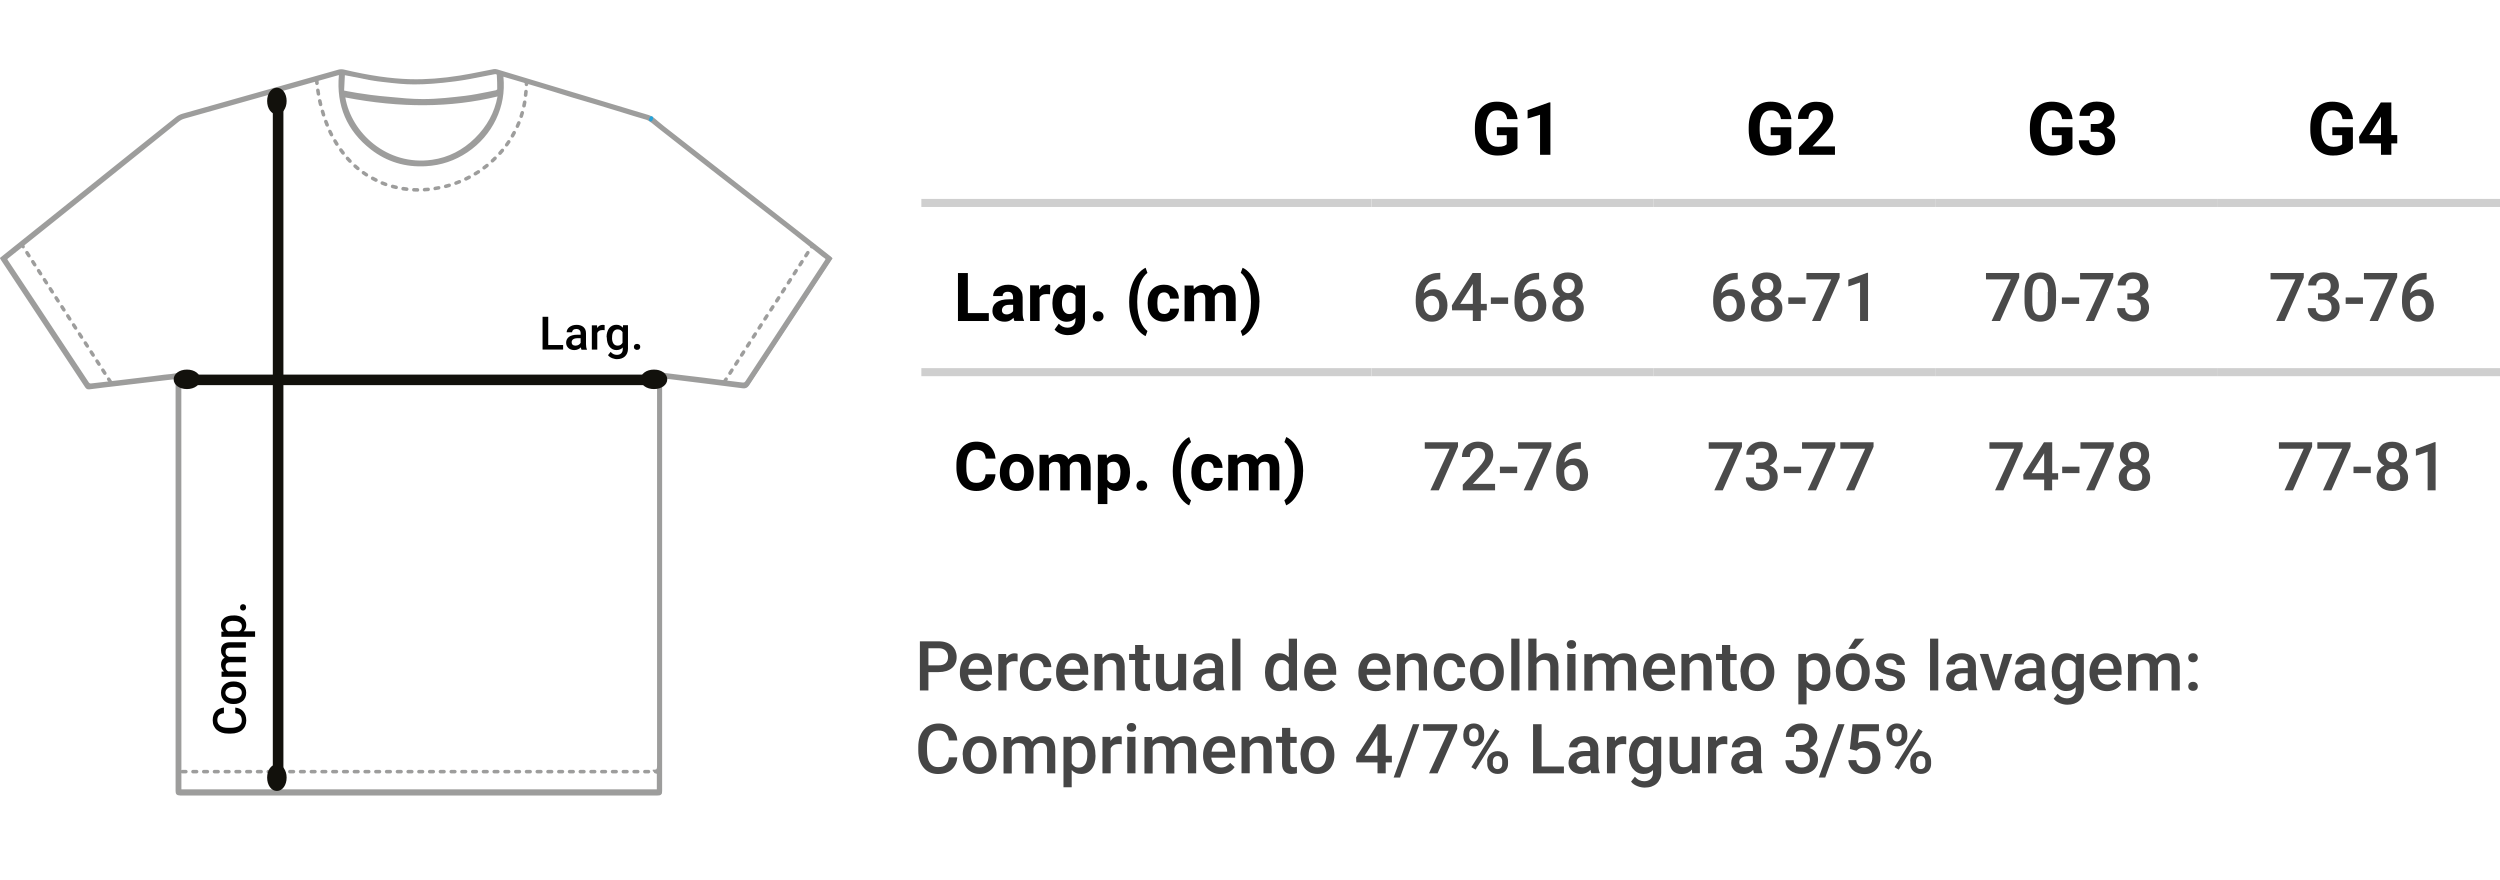 <svg xmlns="http://www.w3.org/2000/svg" id="Layer_1" data-name="Layer 1" viewBox="0 0 325.77 114.69"><defs><style>      .cls-1 {        fill: #000;      }      .cls-1, .cls-2, .cls-3, .cls-4, .cls-5, .cls-6, .cls-7 {        stroke-width: 0px;      }      .cls-2 {        fill: #454545;      }      .cls-3 {        fill: #25a4db;      }      .cls-4 {        fill: #9d9d9c;      }      .cls-5 {        fill: #12110c;      }      .cls-6 {        fill: #cfcfcf;      }      .cls-7 {        fill: #4a4a4a;      }    </style></defs><g><g><path class="cls-2" d="M120.98,87.59v2.38h-1.11v-6.4h2.45c.37,0,.7.05.99.15.29.1.53.24.73.42s.35.4.46.65c.1.25.16.52.16.81,0,.31-.05.59-.16.83-.1.25-.26.45-.46.62s-.44.3-.73.39c-.29.09-.62.14-.99.14h-1.34ZM120.98,86.7h1.34c.21,0,.4-.03.55-.08.15-.05.28-.13.38-.22s.17-.21.22-.35c.04-.13.07-.28.07-.44,0-.15-.02-.29-.07-.43-.05-.14-.12-.26-.22-.37s-.23-.19-.38-.25c-.15-.06-.34-.09-.55-.09h-1.34v2.23Z"></path><path class="cls-2" d="M127.36,90.06c-.35,0-.67-.06-.95-.18s-.52-.28-.72-.48-.35-.45-.45-.73-.16-.58-.16-.91v-.18c0-.38.06-.71.17-1.02.11-.3.26-.56.46-.77s.42-.38.68-.49c.26-.12.54-.17.85-.17.35,0,.65.06.9.17s.47.28.63.49.29.46.37.74.12.6.12.94v.46h-3.11c.01.18.05.35.12.51.06.16.15.29.26.4s.24.2.38.27c.15.06.32.1.5.1.26,0,.49-.05.69-.16.19-.11.36-.25.51-.44l.58.55c-.08.11-.17.23-.28.33-.11.11-.25.2-.4.29-.15.08-.32.15-.51.2-.19.05-.4.08-.64.08ZM127.23,85.98c-.29,0-.53.1-.71.31-.18.21-.29.49-.34.86h2.04v-.08c0-.14-.03-.28-.07-.41-.04-.13-.09-.25-.17-.35-.08-.1-.18-.18-.3-.24-.12-.06-.27-.09-.45-.09Z"></path><path class="cls-2" d="M132.58,86.19c-.07-.01-.14-.02-.21-.03-.07,0-.15,0-.22,0-.26,0-.47.05-.63.15s-.28.24-.36.41v3.25h-1.07v-4.75h1.02l.03.53c.12-.19.27-.35.45-.45.18-.11.39-.17.63-.17.06,0,.13,0,.21.02.08.01.13.03.17.04v1Z"></path><path class="cls-2" d="M135.05,89.2c.13,0,.25-.02.36-.06.11-.04.21-.09.29-.17.08-.07.15-.16.2-.26.05-.1.08-.21.09-.33h1.01c0,.23-.07.44-.17.65-.1.2-.24.38-.42.53-.17.15-.38.27-.61.36-.23.09-.48.13-.74.13-.37,0-.69-.06-.96-.19-.27-.13-.5-.3-.68-.51-.18-.22-.31-.47-.4-.76s-.13-.6-.13-.92v-.15c0-.33.04-.63.13-.92s.22-.54.4-.76c.18-.22.41-.39.67-.52s.59-.19.95-.19c.29,0,.55.04.79.13.24.09.44.21.61.37.17.16.3.35.4.57.09.22.15.46.16.73h-1.01c0-.13-.03-.25-.08-.36-.05-.11-.11-.21-.19-.3-.08-.08-.18-.15-.29-.2s-.24-.07-.39-.07c-.22,0-.4.04-.54.13s-.25.21-.33.35-.14.31-.17.49c-.03.18-.05.37-.05.56v.15c0,.19.02.38.05.56.03.18.09.35.17.49s.19.26.33.35c.14.09.32.13.54.13Z"></path><path class="cls-2" d="M139.9,90.06c-.35,0-.67-.06-.95-.18s-.52-.28-.72-.48-.35-.45-.45-.73-.16-.58-.16-.91v-.18c0-.38.06-.71.17-1.02.11-.3.26-.56.46-.77s.42-.38.68-.49c.26-.12.54-.17.85-.17.35,0,.65.06.9.17s.47.28.63.49.29.46.37.74.12.6.12.94v.46h-3.11c.01.18.05.35.12.51.06.16.15.29.26.4s.24.2.38.27c.15.06.32.1.5.1.26,0,.49-.05.69-.16.19-.11.36-.25.51-.44l.58.55c-.08.11-.17.23-.28.33-.11.11-.25.2-.4.29-.15.08-.32.15-.51.2-.19.05-.4.08-.64.08ZM139.77,85.98c-.29,0-.53.1-.71.31-.18.21-.29.49-.34.86h2.03v-.08c0-.14-.03-.28-.07-.41-.04-.13-.09-.25-.17-.35-.08-.1-.17-.18-.3-.24-.12-.06-.27-.09-.45-.09Z"></path><path class="cls-2" d="M143.63,85.21l.03.55c.17-.2.37-.36.6-.47s.5-.17.78-.17c.23,0,.44.03.62.09.19.06.34.16.48.31s.23.32.31.55c.07.23.11.5.11.82v3.07h-1.07v-3.08c0-.16-.02-.3-.06-.42-.04-.11-.09-.2-.16-.27s-.16-.12-.26-.15c-.1-.03-.22-.05-.36-.05-.22,0-.41.05-.57.16-.16.11-.29.25-.39.43v3.38h-1.07v-4.75h1.01Z"></path><path class="cls-2" d="M148.98,84.06v1.16h.84v.79h-.84v2.65c0,.11.01.2.04.26s.06.12.1.16.1.06.16.07c.06.01.13.02.2.02s.14,0,.21-.02c.07-.01.12-.02.16-.03v.83c-.08.02-.18.05-.3.07-.11.02-.25.03-.41.03-.18,0-.34-.02-.49-.07-.15-.05-.28-.12-.39-.23-.11-.11-.2-.24-.26-.41s-.09-.38-.09-.62v-2.72h-.78v-.79h.78v-1.16h1.07Z"></path><path class="cls-2" d="M153.51,89.5c-.15.18-.33.31-.55.41s-.48.15-.78.15c-.23,0-.45-.03-.64-.1-.19-.07-.36-.17-.49-.31-.14-.14-.24-.33-.32-.55-.08-.22-.11-.49-.11-.81v-3.08h1.07v3.08c0,.17.02.32.06.43s.1.2.17.27c.07.07.15.12.24.14.09.03.19.04.29.04.28,0,.5-.05.67-.15s.3-.24.38-.41v-3.41h1.07v4.75h-1.01l-.03-.47Z"></path><path class="cls-2" d="M158.48,89.97c-.03-.06-.05-.12-.07-.2-.02-.08-.04-.16-.05-.25-.07.07-.15.14-.24.21-.09.06-.18.12-.29.17-.1.05-.22.09-.34.11-.12.03-.25.04-.39.04-.24,0-.46-.04-.66-.11-.2-.07-.37-.17-.51-.3-.14-.13-.25-.28-.33-.45-.08-.17-.12-.36-.12-.56,0-.25.05-.48.15-.68s.24-.36.42-.49.41-.23.68-.3c.27-.07.57-.1.92-.1h.67v-.31c0-.25-.07-.44-.21-.59s-.35-.22-.63-.22c-.13,0-.24.02-.34.05-.1.03-.19.08-.26.14-.07.06-.13.12-.17.2-.04.08-.06.16-.06.25h-1.07c0-.19.05-.37.14-.54.09-.17.22-.33.39-.47.17-.14.38-.25.62-.33.24-.08.51-.12.81-.12.27,0,.51.03.74.1s.42.17.58.31c.16.14.29.31.38.51s.14.44.14.71v2.11c0,.43.06.77.18,1.02v.07h-1.09ZM157.3,89.2c.12,0,.24-.02.34-.05.11-.03.2-.07.29-.13.09-.05.16-.11.23-.18s.12-.14.15-.21v-.9h-.58c-.4,0-.69.07-.89.21s-.3.33-.3.58c0,.1.02.19.05.27s.08.15.15.21.14.11.23.14c.09.03.2.05.32.05Z"></path><path class="cls-2" d="M161.64,89.97h-1.07v-6.75h1.07v6.75Z"></path><path class="cls-2" d="M164.84,87.56c0-.36.04-.69.13-.99.09-.3.21-.56.37-.77.16-.21.36-.38.59-.5s.49-.18.78-.18c.26,0,.5.05.7.14.2.09.38.22.53.39v-2.43h1.07v6.75h-.97l-.05-.49c-.15.18-.33.33-.54.43-.21.1-.46.15-.74.15s-.55-.06-.78-.18c-.23-.12-.43-.29-.59-.5s-.29-.47-.37-.76c-.09-.29-.13-.61-.13-.96v-.09ZM165.91,87.65c0,.21.02.41.06.6.04.19.1.35.19.49.09.14.2.25.33.33.13.08.3.12.49.12.24,0,.44-.05.59-.16.15-.11.28-.25.37-.42v-2.03c-.09-.18-.21-.31-.37-.42s-.35-.15-.58-.15c-.19,0-.36.04-.49.12-.14.08-.25.19-.33.33-.09.14-.15.31-.19.49-.04.19-.06.39-.06.6v.09Z"></path><path class="cls-2" d="M172.22,90.06c-.35,0-.67-.06-.95-.18s-.52-.28-.72-.48-.35-.45-.45-.73-.16-.58-.16-.91v-.18c0-.38.06-.71.17-1.02.11-.3.26-.56.46-.77s.42-.38.68-.49c.26-.12.54-.17.85-.17.35,0,.65.06.9.17s.47.28.63.49.29.46.37.74.12.6.12.94v.46h-3.11c.01.18.05.35.12.51.06.16.15.29.26.4s.24.2.38.27c.15.06.32.1.5.1.26,0,.49-.05.69-.16.19-.11.36-.25.51-.44l.58.55c-.08.11-.17.23-.28.33-.11.11-.25.2-.4.29-.15.08-.32.15-.51.2-.19.05-.4.08-.64.08ZM172.09,85.98c-.29,0-.53.1-.71.31-.18.21-.29.49-.34.86h2.03v-.08c0-.14-.03-.28-.07-.41-.04-.13-.09-.25-.17-.35-.08-.1-.17-.18-.3-.24-.12-.06-.27-.09-.45-.09Z"></path><path class="cls-2" d="M179.29,90.06c-.35,0-.67-.06-.95-.18s-.52-.28-.72-.48-.35-.45-.45-.73-.16-.58-.16-.91v-.18c0-.38.06-.71.17-1.02.11-.3.26-.56.46-.77s.42-.38.68-.49c.26-.12.54-.17.85-.17.35,0,.65.06.9.17s.47.28.63.49.29.46.37.74.12.6.12.94v.46h-3.11c.01.18.05.35.12.51.06.16.15.29.26.4s.24.2.38.27c.15.06.32.1.5.1.26,0,.49-.05.69-.16.19-.11.36-.25.51-.44l.58.55c-.08.11-.17.23-.28.33-.11.11-.25.2-.4.29-.15.08-.32.15-.51.2-.19.05-.4.08-.64.08ZM179.16,85.98c-.29,0-.53.1-.71.31-.18.21-.29.49-.34.86h2.04v-.08c0-.14-.03-.28-.07-.41-.04-.13-.09-.25-.17-.35-.08-.1-.18-.18-.3-.24-.12-.06-.27-.09-.45-.09Z"></path><path class="cls-2" d="M183.02,85.21l.03.55c.17-.2.37-.36.6-.47s.5-.17.78-.17c.23,0,.44.03.62.09.19.06.34.16.48.31s.23.32.31.55c.07.23.11.5.11.82v3.07h-1.07v-3.08c0-.16-.02-.3-.05-.42-.04-.11-.09-.2-.16-.27s-.16-.12-.26-.15c-.1-.03-.22-.05-.36-.05-.22,0-.41.05-.57.16-.16.11-.29.25-.39.43v3.38h-1.07v-4.75h1.01Z"></path><path class="cls-2" d="M188.98,89.2c.13,0,.25-.02.36-.06.11-.04.21-.09.29-.17.08-.07.15-.16.2-.26.05-.1.08-.21.09-.33h1.01c0,.23-.07.44-.17.65-.1.2-.24.38-.42.53-.17.15-.38.27-.61.36-.23.09-.48.13-.74.13-.37,0-.68-.06-.96-.19-.27-.13-.5-.3-.68-.51-.18-.22-.31-.47-.4-.76s-.13-.6-.13-.92v-.15c0-.33.04-.63.13-.92s.22-.54.4-.76c.18-.22.41-.39.67-.52s.59-.19.95-.19c.29,0,.55.04.78.13.24.09.44.21.61.37.17.16.3.35.4.57.09.22.15.46.16.73h-1.01c0-.13-.03-.25-.08-.36-.04-.11-.11-.21-.19-.3-.08-.08-.18-.15-.29-.2s-.24-.07-.39-.07c-.22,0-.4.04-.54.13s-.25.21-.33.35-.14.31-.17.49c-.03.18-.05.37-.05.56v.15c0,.19.02.38.05.56.03.18.09.35.17.49s.19.26.33.35c.14.09.32.13.54.13Z"></path><path class="cls-2" d="M191.54,87.55c0-.35.05-.67.15-.96.1-.29.25-.55.43-.77.19-.22.42-.39.69-.51s.58-.18.93-.18.66.06.94.18.51.29.7.51c.19.22.33.47.43.77.1.29.15.61.15.96v.09c0,.35-.05.67-.15.96s-.24.55-.43.77c-.19.21-.42.38-.69.5-.27.12-.58.18-.93.18s-.66-.06-.93-.18c-.27-.12-.5-.29-.69-.5-.19-.22-.33-.47-.43-.77-.1-.3-.15-.62-.15-.96v-.09ZM192.61,87.64c0,.21.02.42.07.61s.11.36.21.5.21.25.36.34c.14.08.32.12.52.12s.37-.04.51-.12c.14-.08.26-.19.36-.34.09-.14.16-.31.21-.5.04-.19.07-.39.07-.61v-.09c0-.21-.02-.41-.07-.6-.05-.19-.12-.35-.21-.5s-.21-.26-.36-.34c-.14-.08-.32-.13-.52-.13s-.37.04-.51.13c-.14.08-.26.2-.35.34s-.16.31-.21.5c-.04.19-.07.39-.07.6v.09Z"></path><path class="cls-2" d="M198,89.97h-1.07v-6.75h1.07v6.75Z"></path><path class="cls-2" d="M200.22,85.73c.16-.19.36-.34.58-.45.22-.11.47-.16.74-.16.23,0,.44.03.63.1s.35.17.49.31c.13.14.24.33.31.55.07.23.11.5.11.82v3.06h-1.07v-3.07c0-.33-.07-.56-.21-.7-.14-.14-.35-.2-.63-.2-.22,0-.41.05-.57.15-.16.1-.29.24-.38.42v3.4h-1.07v-6.75h1.07v2.51Z"></path><path class="cls-2" d="M204.16,83.98c0-.16.05-.3.16-.41.1-.11.25-.16.45-.16s.34.05.45.16.16.24.16.41-.05.3-.16.4c-.11.11-.25.16-.45.16s-.34-.05-.45-.16c-.1-.11-.16-.24-.16-.4ZM205.3,89.97h-1.07v-4.75h1.07v4.75Z"></path><path class="cls-2" d="M207.46,85.21l.03.5c.16-.18.35-.33.58-.43.23-.1.49-.15.79-.15s.55.06.78.17.4.3.53.56c.16-.22.36-.4.6-.53.24-.13.53-.2.86-.2.25,0,.47.03.66.1.19.07.36.17.49.31.13.14.24.32.31.55.07.22.11.49.11.8v3.08h-1.07v-3.08c0-.18-.02-.32-.06-.43-.04-.11-.1-.2-.17-.27-.08-.07-.17-.11-.27-.14-.1-.03-.22-.04-.35-.04-.24,0-.44.07-.6.2-.15.13-.26.3-.32.51,0,.01,0,.03,0,.05,0,.02,0,.03,0,.05v3.17h-1.07v-3.07c0-.17-.02-.31-.06-.42-.04-.11-.1-.21-.17-.28-.07-.07-.17-.12-.27-.15-.11-.03-.22-.05-.36-.05-.23,0-.42.05-.56.14-.15.09-.26.22-.35.38v3.45h-1.07v-4.75h1.01Z"></path><path class="cls-2" d="M216.38,90.06c-.35,0-.67-.06-.95-.18s-.52-.28-.72-.48-.35-.45-.45-.73-.16-.58-.16-.91v-.18c0-.38.06-.71.17-1.02.11-.3.26-.56.46-.77s.42-.38.68-.49c.26-.12.54-.17.85-.17.35,0,.65.06.9.17s.47.28.63.49.29.46.37.74.12.6.12.94v.46h-3.11c.01.18.05.35.12.51.06.16.15.29.26.4s.24.2.38.27c.15.06.32.1.5.1.26,0,.49-.05.69-.16.19-.11.36-.25.51-.44l.58.55c-.08.11-.17.23-.28.33-.11.11-.25.2-.4.29-.15.08-.32.15-.51.2-.19.05-.4.08-.64.08ZM216.26,85.98c-.29,0-.53.1-.71.31-.18.21-.29.49-.34.86h2.03v-.08c0-.14-.03-.28-.07-.41-.04-.13-.09-.25-.17-.35-.08-.1-.17-.18-.3-.24-.12-.06-.27-.09-.45-.09Z"></path><path class="cls-2" d="M220.11,85.21l.03.55c.17-.2.37-.36.6-.47s.5-.17.78-.17c.23,0,.44.03.62.09.19.06.34.16.48.31s.23.32.31.55c.07.23.11.5.11.82v3.07h-1.07v-3.08c0-.16-.02-.3-.06-.42-.04-.11-.09-.2-.16-.27s-.16-.12-.26-.15c-.1-.03-.22-.05-.36-.05-.22,0-.41.05-.57.16-.16.11-.29.25-.39.43v3.38h-1.07v-4.75h1.01Z"></path><path class="cls-2" d="M225.46,84.06v1.16h.84v.79h-.84v2.65c0,.11.01.2.04.26s.06.12.1.16.1.06.16.07c.06.01.13.02.2.02s.14,0,.21-.02c.07-.01.12-.02.16-.03v.83c-.08.02-.18.05-.3.07-.11.02-.25.03-.41.03-.18,0-.34-.02-.49-.07-.15-.05-.28-.12-.39-.23-.11-.11-.2-.24-.26-.41s-.09-.38-.09-.62v-2.72h-.78v-.79h.78v-1.16h1.07Z"></path><path class="cls-2" d="M226.79,87.55c0-.35.05-.67.15-.96.1-.29.25-.55.43-.77.19-.22.42-.39.69-.51s.58-.18.93-.18.66.06.94.18.51.29.7.51c.19.22.33.47.43.77.1.29.15.61.15.96v.09c0,.35-.05.67-.15.96s-.24.55-.43.77c-.19.21-.42.38-.69.5-.27.12-.58.18-.93.18s-.66-.06-.93-.18c-.27-.12-.5-.29-.69-.5-.19-.22-.33-.47-.43-.77-.1-.3-.15-.62-.15-.96v-.09ZM227.86,87.64c0,.21.02.42.07.61s.11.36.21.5.21.25.36.34c.14.08.32.12.52.12s.37-.04.51-.12c.14-.08.26-.19.36-.34.09-.14.16-.31.21-.5.04-.19.07-.39.07-.61v-.09c0-.21-.02-.41-.07-.6-.05-.19-.12-.35-.21-.5s-.21-.26-.36-.34c-.14-.08-.32-.13-.52-.13s-.37.04-.51.13c-.14.08-.26.2-.35.34s-.16.31-.21.5c-.04.19-.07.39-.07.6v.09Z"></path><path class="cls-2" d="M238.52,87.64c0,.35-.04.67-.12.96-.08.3-.2.55-.36.77-.16.21-.35.38-.58.5-.23.12-.49.18-.79.18-.27,0-.51-.04-.72-.13s-.38-.22-.54-.38v2.25h-1.07v-6.58h.98l.04.48c.15-.18.33-.33.54-.42.21-.1.46-.15.74-.15.3,0,.57.06.8.18s.42.28.58.49c.16.21.28.47.36.76.08.3.12.63.12.99v.09ZM237.46,87.55c0-.21-.02-.41-.06-.6-.04-.19-.11-.35-.2-.49s-.2-.25-.34-.33c-.14-.08-.3-.12-.5-.12-.23,0-.43.05-.58.15s-.27.23-.36.4v2.11c.09.17.21.3.36.4.15.1.35.15.59.15.19,0,.36-.04.49-.12.14-.08.25-.2.34-.34.09-.14.15-.31.19-.5s.06-.39.06-.6v-.09Z"></path><path class="cls-2" d="M239.22,87.55c0-.35.05-.67.15-.96.1-.29.25-.55.43-.77.19-.22.42-.39.69-.51s.58-.18.93-.18.66.06.94.18.51.29.7.51c.19.22.33.47.43.77.1.29.15.61.15.96v.09c0,.35-.05.67-.15.96s-.24.55-.43.77c-.19.21-.42.38-.69.5-.27.12-.58.18-.93.18s-.66-.06-.93-.18c-.27-.12-.5-.29-.69-.5-.19-.22-.33-.47-.43-.77-.1-.3-.15-.62-.15-.96v-.09ZM240.29,87.64c0,.21.02.42.07.61s.11.36.21.5.21.25.36.34c.14.08.32.12.52.12s.37-.04.51-.12c.14-.08.26-.19.36-.34.09-.14.16-.31.21-.5.04-.19.07-.39.07-.61v-.09c0-.21-.02-.41-.07-.6-.05-.19-.12-.35-.21-.5s-.21-.26-.36-.34c-.14-.08-.32-.13-.52-.13s-.37.04-.51.13c-.14.08-.26.2-.35.34s-.16.31-.21.5c-.04.19-.07.39-.07.6v.09ZM241.72,83.22h1.22l-1.22,1.33h-.86l.86-1.33Z"></path><path class="cls-2" d="M247.21,88.68c0-.08-.01-.15-.04-.21-.03-.07-.07-.13-.15-.18-.07-.06-.18-.11-.31-.16-.13-.05-.31-.1-.52-.14-.25-.05-.49-.12-.7-.2-.21-.08-.39-.17-.54-.29-.15-.11-.27-.25-.35-.4-.08-.15-.13-.33-.13-.53s.04-.38.13-.55c.08-.17.21-.33.37-.46.16-.13.35-.24.58-.31.23-.08.48-.12.76-.12.3,0,.56.04.8.12.24.08.44.18.6.32.16.14.29.3.38.48.09.18.13.38.13.6h-1.07c0-.09-.02-.18-.05-.27-.04-.09-.09-.16-.16-.23s-.16-.12-.26-.16c-.1-.04-.23-.06-.36-.06s-.25.02-.35.05-.18.08-.25.13c-.07.05-.12.12-.15.19-.03.07-.05.15-.05.23s.01.15.04.21.08.12.16.17c.07.05.17.1.3.14s.28.08.47.12c.28.06.52.13.74.21.22.08.4.18.55.29.15.11.27.25.34.4s.12.34.12.55-.05.4-.14.58-.22.33-.39.45c-.17.13-.37.23-.61.3s-.5.11-.79.11c-.33,0-.61-.05-.86-.14-.25-.09-.46-.21-.63-.36s-.3-.32-.38-.51c-.09-.19-.13-.38-.13-.58h1.04c0,.15.04.27.1.37s.13.18.22.24.19.11.31.13c.11.03.23.04.35.04.28,0,.5-.05.64-.16s.22-.25.22-.42Z"></path><path class="cls-2" d="M252.57,89.97h-1.07v-6.75h1.07v6.75Z"></path><path class="cls-2" d="M256.57,89.97c-.03-.06-.05-.12-.07-.2-.02-.08-.04-.16-.05-.25-.07.07-.15.14-.23.21-.09.06-.18.12-.29.17-.1.05-.22.09-.34.11-.12.03-.25.04-.39.04-.24,0-.46-.04-.65-.11-.2-.07-.37-.17-.51-.3-.14-.13-.25-.28-.33-.45-.08-.17-.12-.36-.12-.56,0-.25.05-.48.14-.68s.24-.36.42-.49.41-.23.68-.3c.27-.07.57-.1.92-.1h.67v-.31c0-.25-.07-.44-.21-.59s-.35-.22-.63-.22c-.13,0-.24.02-.34.05-.1.03-.19.08-.26.14-.07.06-.13.12-.17.2-.04.08-.06.16-.06.25h-1.07c0-.19.05-.37.14-.54.09-.17.22-.33.39-.47.17-.14.38-.25.62-.33.24-.08.51-.12.81-.12.27,0,.51.03.74.1s.42.17.58.31c.16.14.29.31.38.51s.14.44.14.71v2.11c0,.43.06.77.18,1.02v.07h-1.09ZM255.4,89.2c.12,0,.24-.02.34-.05.11-.03.2-.07.29-.13.09-.05.16-.11.23-.18s.12-.14.15-.21v-.9h-.58c-.4,0-.69.07-.89.21s-.3.33-.3.58c0,.1.02.19.05.27s.08.15.14.21.14.11.24.14c.09.03.2.05.32.05Z"></path><path class="cls-2" d="M260.11,88.61l1.01-3.4h1.1l-1.65,4.75h-.93l-1.66-4.75h1.11l1.02,3.4Z"></path><path class="cls-2" d="M265.51,89.97c-.03-.06-.05-.12-.07-.2-.02-.08-.04-.16-.05-.25-.07.07-.15.14-.23.21-.09.06-.18.12-.29.17-.1.05-.22.09-.34.11-.12.03-.25.04-.39.04-.24,0-.46-.04-.65-.11-.2-.07-.37-.17-.51-.3-.14-.13-.25-.28-.33-.45-.08-.17-.12-.36-.12-.56,0-.25.05-.48.14-.68s.24-.36.42-.49.41-.23.68-.3c.27-.07.57-.1.92-.1h.67v-.31c0-.25-.07-.44-.21-.59s-.35-.22-.63-.22c-.13,0-.24.02-.34.05-.1.03-.19.08-.26.14-.07.06-.13.12-.17.2-.04.08-.06.16-.06.25h-1.07c0-.19.05-.37.14-.54.09-.17.22-.33.39-.47.17-.14.38-.25.62-.33.24-.08.51-.12.81-.12.27,0,.51.03.74.1s.42.17.58.31c.16.14.29.31.38.51s.14.44.14.71v2.11c0,.43.06.77.18,1.02v.07h-1.09ZM264.33,89.2c.12,0,.24-.02.34-.05.11-.03.2-.07.29-.13.09-.05.16-.11.23-.18s.12-.14.15-.21v-.9h-.58c-.4,0-.69.07-.89.21s-.3.33-.3.58c0,.1.02.19.05.27s.08.15.14.21.14.11.24.14c.09.03.2.05.32.05Z"></path><path class="cls-2" d="M267.35,87.56c0-.36.04-.69.13-.99s.21-.56.38-.77c.17-.21.37-.38.6-.5s.5-.18.79-.18.54.05.74.15.39.24.54.42l.05-.48h.96v4.62c0,.32-.05.6-.16.85s-.25.46-.44.63c-.19.17-.42.3-.68.39-.27.09-.56.13-.87.13-.13,0-.28-.01-.44-.04s-.32-.07-.49-.14c-.16-.06-.32-.14-.47-.24s-.28-.22-.38-.36l.51-.64c.18.21.37.36.57.45.21.09.42.14.64.14.35,0,.63-.1.84-.29s.31-.47.31-.85v-.32c-.15.17-.33.29-.53.38s-.44.13-.7.13c-.29,0-.55-.06-.78-.18-.23-.12-.43-.29-.6-.5-.17-.21-.29-.47-.38-.76-.09-.29-.13-.61-.13-.96v-.09ZM268.41,87.65c0,.21.02.41.06.6.04.19.11.35.2.49s.21.25.34.33c.14.08.3.12.5.12.24,0,.44-.05.59-.15.15-.1.28-.24.37-.4v-2.09c-.09-.17-.22-.3-.37-.4-.15-.1-.35-.15-.58-.15-.19,0-.36.04-.5.12s-.26.19-.34.33c-.09.14-.16.31-.2.49-.04.19-.07.39-.07.6v.09Z"></path><path class="cls-2" d="M274.56,90.06c-.35,0-.67-.06-.95-.18s-.52-.28-.72-.48-.35-.45-.45-.73-.16-.58-.16-.91v-.18c0-.38.06-.71.17-1.02.11-.3.26-.56.46-.77s.42-.38.68-.49c.26-.12.54-.17.85-.17.35,0,.65.06.9.17s.47.28.63.49.29.46.37.74.12.6.12.94v.46h-3.11c.01.18.05.35.12.51.06.16.15.29.26.4s.24.2.38.27c.15.06.32.1.5.1.26,0,.49-.05.69-.16.19-.11.36-.25.51-.44l.58.55c-.08.11-.17.23-.28.33-.11.11-.25.2-.4.29-.15.08-.32.15-.51.2-.19.05-.4.08-.64.08ZM274.43,85.98c-.29,0-.53.1-.71.31-.18.21-.29.49-.34.86h2.04v-.08c0-.14-.03-.28-.07-.41-.04-.13-.09-.25-.17-.35-.08-.1-.18-.18-.3-.24-.12-.06-.27-.09-.45-.09Z"></path><path class="cls-2" d="M278.3,85.21l.03.5c.16-.18.35-.33.58-.43.23-.1.49-.15.79-.15s.55.06.78.17.4.3.53.56c.16-.22.36-.4.6-.53.24-.13.53-.2.86-.2.25,0,.47.03.66.1.19.07.36.17.49.31.13.14.24.32.31.55.07.22.11.49.11.8v3.08h-1.07v-3.08c0-.18-.02-.32-.06-.43-.04-.11-.1-.2-.17-.27-.08-.07-.17-.11-.27-.14-.1-.03-.22-.04-.35-.04-.24,0-.44.07-.6.2-.15.13-.26.3-.32.51,0,.01,0,.03,0,.05,0,.02,0,.03,0,.05v3.17h-1.07v-3.07c0-.17-.02-.31-.06-.42-.04-.11-.1-.21-.17-.28-.07-.07-.17-.12-.27-.15-.11-.03-.22-.05-.36-.05-.23,0-.42.05-.56.14-.15.09-.26.22-.35.38v3.45h-1.07v-4.75h1.01Z"></path><path class="cls-2" d="M285.15,85.71c0-.17.05-.31.16-.42s.26-.17.46-.17.35.06.46.17.16.25.16.42-.05.31-.16.42c-.11.11-.26.17-.46.17-.1,0-.18-.01-.26-.04-.08-.03-.14-.07-.2-.12s-.09-.11-.12-.18c-.03-.07-.04-.15-.04-.23ZM285.15,89.44c0-.17.05-.31.16-.42.11-.11.26-.17.46-.17s.35.06.46.17c.11.11.16.25.16.42s-.05.31-.16.42c-.11.11-.26.16-.46.16-.1,0-.18-.01-.26-.04-.08-.03-.14-.07-.2-.12s-.09-.11-.12-.18c-.03-.07-.04-.15-.04-.23Z"></path></g><g><path class="cls-2" d="M124.75,98.69c-.03.31-.1.6-.22.87s-.28.49-.49.69-.46.34-.76.45c-.3.11-.65.16-1.04.16s-.75-.07-1.07-.21c-.32-.14-.59-.34-.81-.61-.22-.26-.4-.58-.52-.95s-.18-.79-.18-1.25v-.52c0-.46.06-.88.18-1.25.12-.37.3-.69.53-.96s.5-.47.83-.61c.32-.14.69-.22,1.09-.22s.72.05,1.01.17c.29.11.54.26.75.46.2.19.36.43.48.7.12.27.19.56.22.88h-1.11c-.02-.2-.06-.38-.12-.54-.06-.16-.14-.3-.24-.41s-.24-.2-.4-.26-.36-.09-.58-.09c-.25,0-.47.05-.66.14-.19.1-.35.23-.47.41-.13.18-.22.4-.28.67-.06.26-.09.56-.09.9v.53c0,.32.03.61.08.87s.14.48.26.67c.12.19.27.33.45.43s.41.15.66.15c.24,0,.44-.03.61-.08.17-.06.3-.14.41-.25s.19-.24.25-.4c.06-.16.1-.34.13-.54h1.11Z"></path><path class="cls-2" d="M125.44,98.35c0-.35.05-.67.15-.96.1-.29.25-.55.43-.77.19-.22.42-.39.69-.51s.58-.18.93-.18.66.06.94.18.51.29.7.51c.19.22.33.47.43.77.1.29.15.61.15.96v.09c0,.35-.05.67-.15.96s-.24.55-.43.77c-.19.21-.42.38-.69.5-.27.12-.58.18-.93.18s-.66-.06-.93-.18c-.27-.12-.5-.29-.69-.5-.19-.22-.33-.47-.43-.77-.1-.3-.15-.62-.15-.96v-.09ZM126.51,98.44c0,.21.02.42.07.61s.11.36.21.5.21.25.36.34c.14.08.32.12.52.12s.37-.04.51-.12c.14-.08.26-.19.36-.34.09-.14.16-.31.21-.5.04-.19.07-.39.07-.61v-.09c0-.21-.02-.41-.07-.6-.05-.19-.12-.35-.21-.5s-.21-.26-.36-.34c-.14-.08-.32-.13-.52-.13s-.37.04-.51.13c-.14.08-.26.2-.35.34s-.16.31-.21.5c-.04.19-.07.39-.07.6v.09Z"></path><path class="cls-2" d="M131.77,96.01l.03.5c.16-.18.35-.33.58-.43.23-.1.49-.15.79-.15s.55.06.78.17.4.3.53.56c.16-.22.36-.4.6-.53.24-.13.53-.2.86-.2.25,0,.47.03.66.1.19.07.36.17.49.31.13.14.24.32.31.55.07.22.11.49.11.8v3.08h-1.07v-3.08c0-.18-.02-.32-.06-.43-.04-.11-.1-.2-.17-.27-.08-.07-.16-.11-.27-.14-.1-.03-.22-.04-.35-.04-.24,0-.44.07-.6.2-.15.13-.26.3-.32.51,0,.01,0,.03,0,.05,0,.02,0,.03,0,.05v3.17h-1.07v-3.07c0-.17-.02-.31-.06-.42-.04-.11-.1-.21-.17-.28-.07-.07-.16-.12-.27-.15-.11-.03-.22-.05-.36-.05-.23,0-.42.05-.56.14-.15.09-.26.22-.34.38v3.45h-1.07v-4.75h1.01Z"></path><path class="cls-2" d="M142.76,98.44c0,.35-.04.67-.12.96-.08.3-.2.55-.36.77-.16.21-.35.38-.58.5-.23.12-.49.18-.79.18-.27,0-.51-.04-.72-.13s-.38-.22-.54-.38v2.25h-1.07v-6.58h.98l.04.48c.15-.18.33-.33.54-.42.21-.1.46-.15.74-.15.3,0,.57.06.8.18s.42.28.58.49c.16.21.28.47.36.76.08.3.12.63.12.99v.09ZM141.69,98.35c0-.21-.02-.41-.06-.6-.04-.19-.11-.35-.2-.49s-.2-.25-.34-.33c-.14-.08-.3-.12-.5-.12-.23,0-.43.05-.58.15s-.27.23-.36.4v2.11c.09.17.21.3.36.4.15.1.35.15.59.15.19,0,.36-.04.49-.12.14-.08.25-.2.34-.34.09-.14.15-.31.19-.5s.06-.39.06-.6v-.09Z"></path><path class="cls-2" d="M146.15,96.99c-.07-.01-.14-.02-.21-.03-.07,0-.15,0-.22,0-.26,0-.47.05-.63.15s-.28.24-.36.41v3.25h-1.07v-4.75h1.02l.03.53c.12-.19.27-.35.45-.45.18-.11.39-.17.63-.17.06,0,.13,0,.21.02.08.01.13.03.17.04v1Z"></path><path class="cls-2" d="M146.83,94.78c0-.16.05-.3.16-.41.1-.11.25-.16.45-.16s.34.05.45.16.16.24.16.41-.05.3-.16.4c-.11.11-.25.16-.45.16s-.34-.05-.45-.16c-.1-.11-.16-.24-.16-.4ZM147.96,100.77h-1.07v-4.75h1.07v4.75Z"></path><path class="cls-2" d="M150.13,96.01l.03.5c.16-.18.35-.33.58-.43.23-.1.49-.15.79-.15s.55.06.78.17.4.3.53.56c.16-.22.36-.4.6-.53.24-.13.53-.2.86-.2.25,0,.47.03.66.1.19.07.36.17.49.31.13.14.24.32.31.55.07.22.11.49.11.8v3.08h-1.07v-3.08c0-.18-.02-.32-.06-.43-.04-.11-.1-.2-.17-.27-.08-.07-.16-.11-.27-.14-.1-.03-.22-.04-.35-.04-.24,0-.44.07-.6.2-.15.13-.26.3-.32.51,0,.01,0,.03,0,.05,0,.02,0,.03,0,.05v3.17h-1.07v-3.07c0-.17-.02-.31-.06-.42-.04-.11-.1-.21-.17-.28-.07-.07-.16-.12-.27-.15-.11-.03-.22-.05-.36-.05-.23,0-.42.05-.56.14-.15.09-.26.22-.34.38v3.45h-1.07v-4.75h1.01Z"></path><path class="cls-2" d="M159.05,100.86c-.35,0-.67-.06-.95-.18s-.52-.28-.72-.48-.35-.45-.45-.73-.16-.58-.16-.91v-.18c0-.38.06-.71.17-1.02.11-.3.26-.56.46-.77s.42-.38.68-.49c.26-.12.54-.17.85-.17.35,0,.65.06.9.17s.47.28.63.49.29.46.37.74.12.6.12.94v.46h-3.11c.01.18.05.35.12.51.06.16.15.29.26.4s.24.2.38.27c.15.06.32.1.5.1.26,0,.49-.05.69-.16.19-.11.36-.25.51-.44l.58.55c-.08.11-.17.23-.28.33-.11.11-.25.2-.4.29-.15.08-.32.15-.51.2-.19.05-.4.08-.64.08ZM158.92,96.78c-.29,0-.53.1-.71.31-.18.21-.29.49-.34.86h2.04v-.08c0-.14-.03-.28-.07-.41-.04-.13-.09-.25-.17-.35-.08-.1-.18-.18-.3-.24-.12-.06-.27-.09-.45-.09Z"></path><path class="cls-2" d="M162.78,96.01l.03.55c.17-.2.37-.36.6-.47s.5-.17.78-.17c.23,0,.44.03.62.09.19.06.34.16.48.31s.23.32.31.55c.07.23.11.5.11.82v3.07h-1.07v-3.08c0-.16-.02-.3-.05-.42-.04-.11-.09-.2-.16-.27s-.16-.12-.26-.15c-.1-.03-.22-.05-.36-.05-.22,0-.41.05-.57.16-.16.11-.29.25-.39.43v3.38h-1.07v-4.75h1.01Z"></path><path class="cls-2" d="M168.13,94.86v1.16h.84v.79h-.84v2.65c0,.11.01.2.04.26s.06.12.1.16.1.06.16.07c.06.01.13.02.2.02s.14,0,.21-.02c.07-.01.12-.02.16-.03v.83c-.08.02-.18.05-.3.07-.11.02-.25.03-.41.03-.18,0-.34-.02-.49-.07-.15-.05-.28-.12-.39-.23-.11-.11-.2-.24-.26-.41s-.09-.38-.09-.62v-2.72h-.78v-.79h.78v-1.16h1.07Z"></path><path class="cls-2" d="M169.46,98.35c0-.35.05-.67.15-.96.1-.29.25-.55.43-.77.19-.22.42-.39.69-.51s.58-.18.93-.18.66.06.94.18.51.29.7.51c.19.22.33.47.43.77.1.29.15.61.15.96v.09c0,.35-.05.67-.15.96s-.24.55-.43.77c-.19.21-.42.38-.69.5-.27.12-.58.18-.93.18s-.66-.06-.93-.18c-.27-.12-.5-.29-.69-.5-.19-.22-.33-.47-.43-.77-.1-.3-.15-.62-.15-.96v-.09ZM170.52,98.44c0,.21.02.42.07.61s.11.36.21.5.21.25.36.34c.14.08.32.12.52.12s.37-.04.51-.12c.14-.08.26-.19.36-.34.09-.14.16-.31.21-.5.04-.19.07-.39.07-.61v-.09c0-.21-.02-.41-.07-.6-.05-.19-.12-.35-.21-.5s-.21-.26-.36-.34c-.14-.08-.32-.13-.52-.13s-.37.04-.51.13c-.14.08-.26.2-.35.34s-.16.31-.21.5c-.04.19-.07.39-.07.6v.09Z"></path><path class="cls-2" d="M180.57,98.49h.8v.86h-.8v1.42h-1.07v-1.42h-2.76l-.03-.65,2.76-4.32h1.1v4.12ZM177.82,98.49h1.67v-2.67l-.08.14-1.6,2.53Z"></path><path class="cls-2" d="M182.44,101.32h-.84l2.52-6.95h.84l-2.52,6.95Z"></path><path class="cls-2" d="M189.89,94.96l-2.56,5.81h-1.12l2.55-5.54h-3.31v-.86h4.43v.59Z"></path><path class="cls-2" d="M190.7,95.6c0-.18.03-.35.09-.51.06-.16.15-.3.26-.42.12-.12.26-.22.43-.29.17-.07.36-.11.57-.11s.41.04.58.11c.17.07.31.17.42.29s.2.26.26.42c.06.16.09.33.09.51v.34c0,.18-.03.35-.09.51-.06.16-.15.3-.26.42-.11.12-.25.21-.42.28s-.36.11-.58.11-.41-.04-.58-.11c-.17-.07-.31-.17-.43-.28-.12-.12-.21-.26-.27-.42-.06-.16-.09-.33-.09-.51v-.34ZM191.45,95.94c0,.09.01.17.04.25.02.08.06.15.11.22.05.06.11.11.19.15s.17.06.27.06.19-.02.27-.06.14-.09.19-.15.09-.13.11-.22c.02-.08.04-.17.04-.25v-.34c0-.09-.01-.17-.04-.25-.03-.08-.06-.15-.11-.22-.05-.06-.12-.11-.19-.15s-.17-.06-.27-.06-.19.02-.27.06-.14.09-.19.15c-.05.06-.09.14-.11.22-.03.08-.04.17-.04.25v.34ZM192.28,100.29l-.55-.32,3.12-5,.55.32-3.12,5ZM193.78,99.2c0-.18.03-.35.09-.51.06-.16.15-.3.27-.42.12-.12.26-.21.43-.28s.36-.11.58-.11.41.04.58.11c.17.07.31.16.43.28.12.12.2.26.26.42.06.16.09.33.09.51v.34c0,.18-.03.35-.09.51-.06.16-.15.3-.26.42s-.26.21-.42.28c-.17.07-.36.1-.57.1s-.41-.03-.58-.1c-.17-.07-.31-.16-.43-.28s-.21-.26-.27-.42c-.06-.16-.09-.33-.09-.51v-.34ZM194.52,99.54c0,.09.01.17.04.25s.07.15.12.22c.05.06.12.11.19.15s.17.06.27.06c.11,0,.2-.02.28-.06s.14-.09.19-.15c.05-.06.08-.14.11-.22.02-.08.03-.17.03-.25v-.34c0-.09-.01-.17-.04-.25-.03-.08-.06-.15-.11-.22-.05-.06-.12-.11-.19-.15s-.17-.06-.27-.06-.19.02-.27.06c-.08.04-.14.09-.19.15s-.09.13-.11.22c-.03.08-.04.17-.04.25v.34Z"></path><path class="cls-2" d="M200.88,99.88h2.91v.89h-4.02v-6.4h1.11v5.51Z"></path><path class="cls-2" d="M207.37,100.77c-.03-.06-.05-.12-.07-.2-.02-.08-.04-.16-.05-.25-.07.07-.15.14-.23.21-.09.06-.18.12-.29.17-.1.05-.22.09-.34.11-.12.03-.25.04-.39.04-.24,0-.46-.04-.65-.11-.2-.07-.37-.17-.51-.3-.14-.13-.25-.28-.33-.45-.08-.17-.12-.36-.12-.56,0-.25.05-.48.14-.68s.24-.36.42-.49.41-.23.68-.3c.27-.07.57-.1.92-.1h.67v-.31c0-.25-.07-.44-.21-.59s-.35-.22-.63-.22c-.13,0-.24.02-.34.05-.1.03-.19.08-.26.14-.07.06-.13.12-.17.2-.04.08-.06.16-.06.25h-1.07c0-.19.05-.37.14-.54.09-.17.22-.33.39-.47.17-.14.38-.25.62-.33.24-.08.51-.12.81-.12.27,0,.51.03.74.1s.42.17.58.31c.16.14.29.31.38.51s.14.44.14.71v2.11c0,.43.06.77.18,1.02v.07h-1.09ZM206.2,100c.12,0,.24-.02.34-.05.11-.03.2-.07.29-.13.09-.05.16-.11.23-.18s.12-.14.15-.21v-.9h-.58c-.4,0-.69.07-.89.21s-.3.33-.3.58c0,.1.02.19.05.27s.08.15.14.21.14.11.24.14c.09.03.2.05.32.05Z"></path><path class="cls-2" d="M211.89,96.99c-.07-.01-.14-.02-.21-.03-.07,0-.15,0-.22,0-.26,0-.47.05-.63.15s-.28.24-.36.41v3.25h-1.07v-4.75h1.02l.03.53c.12-.19.27-.35.45-.45.18-.11.39-.17.63-.17.06,0,.13,0,.21.02.08.01.13.03.17.04v1Z"></path><path class="cls-2" d="M212.28,98.36c0-.36.04-.69.13-.99s.21-.56.38-.77c.17-.21.37-.38.6-.5s.5-.18.79-.18.53.05.74.15.39.24.54.42l.05-.48h.96v4.62c0,.32-.05.6-.16.85s-.25.46-.44.63c-.19.17-.42.3-.68.39-.26.09-.56.13-.87.13-.13,0-.28-.01-.44-.04s-.32-.07-.49-.14c-.16-.06-.32-.14-.47-.24s-.28-.22-.38-.36l.5-.64c.18.21.37.36.57.45.21.09.42.14.64.14.35,0,.63-.1.84-.29s.31-.47.31-.85v-.32c-.15.17-.33.29-.53.38s-.44.13-.7.13c-.29,0-.55-.06-.79-.18-.23-.12-.43-.29-.6-.5-.17-.21-.29-.47-.38-.76-.09-.29-.13-.61-.13-.96v-.09ZM213.34,98.45c0,.21.02.41.06.6.04.19.11.35.2.49s.21.25.34.33c.14.08.3.12.5.12.24,0,.44-.05.59-.15.15-.1.28-.24.37-.4v-2.09c-.09-.17-.22-.3-.37-.4-.15-.1-.35-.15-.58-.15-.19,0-.36.04-.5.12s-.26.19-.35.33c-.09.14-.16.31-.2.49-.04.19-.07.39-.07.6v.09Z"></path><path class="cls-2" d="M220.45,100.3c-.15.18-.33.31-.55.41s-.48.15-.78.15c-.23,0-.45-.03-.64-.1-.19-.07-.36-.17-.49-.31-.14-.14-.25-.33-.32-.55-.08-.22-.11-.49-.11-.81v-3.08h1.07v3.08c0,.17.02.32.06.43s.1.2.17.27c.07.07.15.12.24.14.09.03.19.04.29.04.28,0,.5-.05.67-.15s.3-.24.38-.41v-3.41h1.07v4.75h-1.01l-.03-.47Z"></path><path class="cls-2" d="M225.06,96.99c-.07-.01-.14-.02-.21-.03-.07,0-.15,0-.22,0-.26,0-.47.05-.63.15s-.28.24-.36.41v3.25h-1.07v-4.75h1.02l.03.53c.12-.19.27-.35.45-.45.18-.11.39-.17.63-.17.06,0,.13,0,.21.02.08.01.13.03.17.04v1Z"></path><path class="cls-2" d="M228.57,100.77c-.03-.06-.05-.12-.07-.2-.02-.08-.04-.16-.05-.25-.07.07-.15.14-.23.21-.09.06-.18.12-.29.17-.1.05-.22.09-.34.11-.12.03-.25.04-.39.04-.24,0-.46-.04-.65-.11-.2-.07-.37-.17-.51-.3-.14-.13-.25-.28-.33-.45-.08-.17-.12-.36-.12-.56,0-.25.05-.48.14-.68s.24-.36.42-.49.41-.23.68-.3c.27-.07.57-.1.92-.1h.67v-.31c0-.25-.07-.44-.21-.59s-.35-.22-.63-.22c-.13,0-.24.02-.34.05-.1.03-.19.08-.26.14-.07.06-.13.12-.17.2-.04.08-.06.16-.06.25h-1.07c0-.19.05-.37.14-.54.09-.17.22-.33.39-.47.17-.14.38-.25.62-.33.24-.08.51-.12.81-.12.27,0,.51.03.74.1s.42.17.58.31c.16.14.29.31.38.51s.14.44.14.71v2.11c0,.43.06.77.18,1.02v.07h-1.09ZM227.4,100c.12,0,.24-.02.34-.05.11-.03.2-.07.29-.13.09-.05.16-.11.23-.18s.12-.14.15-.21v-.9h-.58c-.4,0-.69.07-.89.21s-.3.33-.3.58c0,.1.02.19.05.27s.08.15.14.21.14.11.24.14c.09.03.2.05.32.05Z"></path><path class="cls-2" d="M234.01,97.08h.63c.18,0,.34-.02.48-.07.13-.05.25-.11.34-.2s.16-.19.2-.31.07-.25.07-.4c0-.3-.08-.54-.24-.71-.16-.17-.4-.25-.73-.25-.14,0-.27.02-.39.06s-.22.1-.31.18c-.09.08-.16.17-.21.28-.05.11-.07.23-.07.37h-1.07c0-.25.05-.48.15-.7.1-.21.24-.4.42-.56.18-.16.4-.28.65-.37.25-.09.52-.13.82-.13s.58.04.83.12c.25.08.47.19.65.35.18.15.32.34.42.57.1.23.15.49.15.79,0,.13-.02.26-.06.39s-.1.26-.18.38-.18.24-.31.34-.27.2-.43.27c.2.07.36.15.5.26.14.1.25.22.33.35s.15.27.19.42c.04.15.06.3.06.46,0,.3-.05.57-.16.8s-.26.43-.45.59c-.19.16-.42.28-.68.37-.26.08-.55.12-.85.12-.28,0-.54-.04-.8-.11-.25-.08-.48-.19-.67-.34-.19-.15-.35-.34-.46-.56s-.17-.49-.17-.78h1.07c0,.14.02.27.07.39s.12.22.21.3c.09.08.2.15.33.19.13.05.27.07.43.07.33,0,.59-.09.78-.26s.29-.43.29-.76c0-.18-.03-.34-.08-.47s-.13-.24-.24-.33c-.1-.09-.23-.15-.37-.19-.15-.04-.31-.06-.49-.06h-.63v-.84Z"></path><path class="cls-2" d="M237.84,101.32h-.84l2.52-6.95h.84l-2.52,6.95Z"></path><path class="cls-2" d="M241.05,97.6l.35-3.23h3.44v.92h-2.55l-.18,1.53c.1-.06.24-.12.41-.17.17-.06.37-.08.59-.08.3,0,.57.05.81.15s.44.24.61.43.29.41.38.68c.09.27.13.56.13.9,0,.3-.04.57-.13.83-.09.26-.22.49-.39.68-.17.19-.39.34-.66.46s-.57.17-.93.17c-.27,0-.52-.04-.76-.12-.24-.08-.46-.19-.65-.35-.19-.15-.34-.34-.46-.57s-.19-.49-.21-.78h1.03c.04.31.15.55.33.71s.42.25.71.25c.17,0,.32-.03.46-.1.13-.06.24-.15.33-.27.09-.12.15-.25.2-.41.04-.16.07-.34.07-.53,0-.18-.02-.35-.07-.51-.05-.16-.12-.29-.21-.4-.1-.11-.21-.2-.36-.26-.14-.06-.31-.09-.49-.09-.12,0-.23,0-.32.03-.09.02-.17.05-.24.08s-.13.08-.19.12c-.06.05-.12.09-.17.15l-.85-.21Z"></path><path class="cls-2" d="M245.84,95.6c0-.18.03-.35.09-.51.06-.16.15-.3.26-.42.12-.12.26-.22.43-.29.17-.07.36-.11.57-.11s.41.04.58.11c.17.07.31.17.42.29s.2.26.26.42c.06.16.09.33.09.51v.34c0,.18-.03.35-.09.51-.06.16-.15.3-.26.42-.11.12-.25.21-.42.28s-.36.11-.58.11-.41-.04-.58-.11c-.17-.07-.31-.17-.43-.28-.12-.12-.21-.26-.27-.42-.06-.16-.09-.33-.09-.51v-.34ZM246.58,95.94c0,.09.01.17.04.25.02.08.06.15.11.22.05.06.12.11.19.15s.17.06.27.06.19-.02.27-.06.14-.09.19-.15.09-.13.11-.22c.03-.08.04-.17.04-.25v-.34c0-.09-.01-.17-.04-.25-.02-.08-.06-.15-.11-.22-.05-.06-.11-.11-.19-.15s-.17-.06-.27-.06-.19.02-.27.06-.14.09-.19.15c-.05.06-.09.14-.11.22-.03.08-.04.17-.04.25v.34ZM247.42,100.29l-.55-.32,3.12-5,.55.32-3.12,5ZM248.91,99.2c0-.18.03-.35.09-.51.06-.16.15-.3.27-.42.12-.12.26-.21.43-.28s.36-.11.58-.11.41.04.58.11c.17.07.31.16.43.28.12.12.2.26.26.42.06.16.09.33.09.51v.34c0,.18-.03.35-.09.51-.06.16-.15.3-.26.42s-.26.21-.42.28c-.17.07-.36.1-.57.1s-.41-.03-.58-.1c-.17-.07-.31-.16-.43-.28s-.21-.26-.27-.42c-.06-.16-.09-.33-.09-.51v-.34ZM249.66,99.54c0,.09.01.17.04.25s.07.15.12.22c.05.06.12.11.19.15s.17.06.27.06c.11,0,.2-.02.28-.06s.14-.09.19-.15c.05-.06.08-.14.11-.22.02-.08.03-.17.03-.25v-.34c0-.09-.01-.17-.04-.25-.02-.08-.06-.15-.11-.22-.05-.06-.11-.11-.19-.15s-.17-.06-.27-.06-.19.02-.27.06c-.08.04-.14.09-.19.15s-.09.13-.11.22c-.03.08-.04.17-.04.25v.34Z"></path></g><rect class="cls-6" x="120.06" y="25.92" width="58.66" height="1.05"></rect><rect class="cls-6" x="178.73" y="25.92" width="36.76" height="1.05"></rect><rect class="cls-6" x="215.49" y="25.92" width="36.76" height="1.05"></rect><rect class="cls-6" x="252.25" y="25.92" width="36.76" height="1.05"></rect><rect class="cls-6" x="289.01" y="25.92" width="36.76" height="1.05"></rect><rect class="cls-6" x="120.06" y="47.97" width="58.66" height="1.05"></rect><rect class="cls-6" x="178.73" y="47.97" width="36.76" height="1.05"></rect><rect class="cls-6" x="215.49" y="47.97" width="36.76" height="1.05"></rect><rect class="cls-6" x="252.25" y="47.97" width="36.76" height="1.05"></rect><rect class="cls-6" x="289.01" y="47.97" width="36.76" height="1.05"></rect><g><path class="cls-1" d="M197.75,19.31c-.08.1-.19.2-.33.31s-.32.21-.53.31c-.21.1-.46.17-.75.24s-.62.1-1,.1c-.44,0-.84-.07-1.21-.22-.36-.15-.67-.36-.93-.64-.26-.28-.46-.63-.6-1.04-.14-.41-.21-.88-.21-1.41v-.4c0-.53.07-1,.2-1.41s.33-.76.58-1.04c.25-.28.55-.49.9-.64.35-.15.75-.22,1.18-.22s.83.06,1.15.17.59.27.81.47c.22.2.39.44.51.72.12.28.2.58.24.91h-1.37c-.03-.17-.07-.33-.13-.47-.06-.14-.14-.26-.24-.36-.1-.1-.23-.17-.38-.23s-.33-.08-.54-.08c-.48,0-.85.18-1.1.55-.25.36-.38.9-.38,1.62v.41c0,.71.14,1.26.41,1.62.27.37.67.55,1.19.55.17,0,.32-.01.44-.03.12-.02.23-.05.32-.08.09-.03.16-.07.22-.11.06-.04.11-.08.14-.11v-1.18h-1.28v-1.04h2.68v2.72Z"></path><path class="cls-1" d="M202.03,20.17h-1.35v-5.22l-1.62.5v-1.1l2.82-1.01h.15v6.83Z"></path></g><g><path class="cls-1" d="M233.43,19.31c-.08.1-.19.2-.33.31s-.32.21-.53.31c-.21.1-.46.17-.75.24s-.62.1-1,.1c-.44,0-.84-.07-1.21-.22-.36-.15-.67-.36-.93-.64-.26-.28-.46-.63-.6-1.04-.14-.41-.21-.88-.21-1.41v-.4c0-.53.07-1,.2-1.41s.33-.76.58-1.04c.25-.28.55-.49.9-.64.35-.15.75-.22,1.18-.22s.83.06,1.15.17.59.27.81.47c.22.2.39.44.51.72.12.28.2.58.24.91h-1.37c-.03-.17-.07-.33-.13-.47-.06-.14-.14-.26-.24-.36-.1-.1-.23-.17-.38-.23s-.33-.08-.54-.08c-.48,0-.85.18-1.1.55-.25.36-.38.9-.38,1.62v.41c0,.71.14,1.26.41,1.62.27.37.67.55,1.19.55.17,0,.32-.01.44-.03.12-.02.23-.05.32-.08.09-.03.16-.07.22-.11.06-.04.11-.08.14-.11v-1.18h-1.28v-1.04h2.68v2.72Z"></path><path class="cls-1" d="M239.1,20.17h-4.67v-.93l2.21-2.35c.17-.18.31-.35.42-.5.11-.15.21-.29.28-.41s.12-.24.15-.35.04-.21.04-.31c0-.3-.08-.54-.23-.71-.15-.17-.37-.26-.66-.26-.16,0-.3.03-.42.09-.12.06-.23.14-.31.24-.08.1-.15.22-.19.36s-.07.29-.07.46h-1.36c0-.31.05-.59.16-.87.11-.27.27-.51.47-.71s.46-.36.75-.48.62-.18.99-.18.68.04.95.13c.28.09.51.22.7.38.19.17.33.37.43.61.1.24.15.51.15.81,0,.23-.04.45-.11.66-.07.21-.17.42-.3.64-.13.21-.29.43-.48.64-.19.22-.39.44-.62.68l-1.2,1.27h2.93v1.09Z"></path></g><g><path class="cls-1" d="M270.07,19.31c-.08.1-.19.2-.33.31s-.32.21-.53.31c-.21.1-.46.17-.75.24s-.62.1-1,.1c-.44,0-.84-.07-1.21-.22-.36-.15-.67-.36-.93-.64-.26-.28-.46-.63-.6-1.04-.14-.41-.21-.88-.21-1.41v-.4c0-.53.07-1,.2-1.41s.33-.76.58-1.04c.25-.28.55-.49.9-.64.35-.15.75-.22,1.18-.22s.83.06,1.15.17.59.27.81.47c.22.2.39.44.51.72.12.28.2.58.24.91h-1.37c-.03-.17-.07-.33-.13-.47-.06-.14-.14-.26-.24-.36-.1-.1-.23-.17-.38-.23s-.33-.08-.54-.08c-.48,0-.85.18-1.1.55-.25.36-.38.9-.38,1.62v.41c0,.71.14,1.26.41,1.62.27.37.67.55,1.19.55.17,0,.32-.01.44-.03.12-.02.23-.05.32-.08.09-.03.16-.07.22-.11.06-.04.11-.08.14-.11v-1.18h-1.28v-1.04h2.68v2.72Z"></path><path class="cls-1" d="M272.44,16.16h.72c.34,0,.6-.09.76-.26.17-.17.25-.4.25-.68,0-.12-.02-.24-.06-.35-.04-.11-.09-.2-.17-.28-.08-.08-.17-.14-.29-.18-.12-.04-.25-.07-.41-.07-.12,0-.24.02-.35.05-.11.04-.21.09-.29.15-.08.07-.15.15-.2.24-.05.1-.07.2-.07.32h-1.35c0-.28.06-.54.18-.77s.28-.42.48-.59c.2-.16.44-.29.71-.37.27-.09.56-.13.87-.13.34,0,.66.04.94.12.28.08.53.21.73.37s.36.37.47.61c.11.24.17.52.17.84,0,.15-.02.29-.07.44-.05.14-.11.28-.2.41-.09.13-.2.24-.33.35-.13.11-.27.2-.44.27.38.14.67.34.86.62.19.27.28.6.28.97,0,.32-.06.6-.19.85s-.29.46-.51.63c-.22.17-.47.3-.77.39-.29.09-.61.13-.96.13-.29,0-.57-.04-.85-.12-.28-.08-.53-.2-.74-.36-.22-.16-.39-.37-.52-.61s-.2-.54-.2-.87h1.35c0,.13.03.25.08.35.05.11.12.2.21.27s.19.14.32.18c.12.04.25.07.4.07.16,0,.3-.02.43-.07.13-.04.24-.11.33-.19.09-.08.16-.18.2-.3.05-.11.07-.24.07-.38,0-.18-.03-.34-.08-.47-.05-.13-.13-.24-.22-.32s-.21-.14-.35-.18-.29-.06-.47-.06h-.72v-1.06Z"></path></g><g><path class="cls-1" d="M306.61,19.31c-.08.1-.19.2-.33.31s-.32.21-.53.31c-.21.1-.46.17-.75.24s-.62.1-1,.1c-.44,0-.84-.07-1.21-.22-.36-.15-.67-.36-.93-.64-.26-.28-.46-.63-.6-1.04-.14-.41-.21-.88-.21-1.41v-.4c0-.53.07-1,.2-1.41s.33-.76.58-1.04c.25-.28.55-.49.9-.64.35-.15.75-.22,1.18-.22s.83.06,1.15.17.59.27.81.47c.22.2.39.44.51.72.12.28.2.58.24.91h-1.37c-.03-.17-.07-.33-.13-.47-.06-.14-.14-.26-.24-.36-.1-.1-.23-.17-.38-.23s-.33-.08-.54-.08c-.48,0-.85.18-1.1.55-.25.36-.38.9-.38,1.62v.41c0,.71.14,1.26.41,1.62.27.37.67.55,1.19.55.17,0,.32-.01.44-.03.12-.02.23-.05.32-.08.09-.03.16-.07.22-.11.06-.04.11-.08.14-.11v-1.18h-1.28v-1.04h2.68v2.72Z"></path><path class="cls-1" d="M311.61,17.6h.77v1.09h-.77v1.48h-1.35v-1.48h-2.8l-.06-.85,2.84-4.49h1.37v4.25ZM308.75,17.6h1.51v-2.41l-.09.15-1.42,2.25Z"></path></g><g><path class="cls-1" d="M126.11,40.8h2.74v1.03h-4.02v-6.25h1.29v5.22Z"></path><path class="cls-1" d="M132.19,41.83c-.06-.11-.1-.25-.12-.42-.13.14-.28.26-.47.36-.19.1-.42.15-.7.15-.22,0-.43-.03-.63-.1s-.36-.16-.5-.29-.25-.27-.33-.44-.12-.36-.12-.56c0-.24.04-.46.13-.65.09-.19.23-.35.41-.48.18-.13.4-.23.67-.3s.58-.1.93-.1h.55v-.27c0-.21-.06-.39-.17-.52s-.28-.19-.52-.19c-.21,0-.37.05-.49.15-.12.1-.18.24-.18.41h-1.24c0-.2.05-.39.14-.57.09-.18.23-.34.4-.47.17-.13.38-.24.62-.32.24-.08.51-.12.82-.12.27,0,.52.03.75.1.23.07.43.17.59.31.17.14.3.31.39.51s.14.44.14.71v1.97c0,.13,0,.25.01.35s.02.2.03.28c.01.08.03.16.06.23.02.07.05.13.08.19v.07h-1.25ZM131.17,40.97c.11,0,.2-.01.29-.04.09-.03.17-.06.24-.1.07-.04.13-.09.19-.14s.09-.11.13-.17v-.8h-.51c-.16,0-.3.02-.42.05s-.22.09-.3.15c-.08.06-.13.14-.17.23s-.06.18-.06.29c0,.15.05.28.16.38.11.1.26.15.45.15Z"></path><path class="cls-1" d="M136.83,38.35c-.06,0-.14-.02-.22-.02-.08,0-.16-.01-.22-.01-.24,0-.44.04-.59.12s-.26.2-.33.35v3.04h-1.24v-4.65h1.17l.03.55c.12-.2.26-.36.43-.47.17-.11.37-.17.6-.17.07,0,.13,0,.21.02.07.01.13.02.18.04l-.02,1.19Z"></path><path class="cls-1" d="M137.14,39.48c0-.35.04-.67.13-.97.09-.29.21-.54.37-.75.16-.21.36-.37.59-.49.23-.11.49-.17.79-.17.27,0,.5.05.7.14.19.09.36.22.49.39l.05-.44h1.12v4.49c0,.32-.05.6-.16.85s-.26.45-.46.62c-.2.17-.43.3-.7.39-.27.09-.58.13-.91.13-.14,0-.29-.01-.46-.04-.16-.03-.32-.07-.47-.13-.16-.06-.3-.14-.44-.23-.14-.09-.26-.2-.36-.33l.55-.76c.15.16.31.29.5.38.19.09.4.14.62.14.33,0,.59-.09.77-.26.18-.18.28-.43.28-.75v-.25c-.14.15-.3.27-.49.36-.19.08-.4.13-.64.13-.29,0-.55-.06-.78-.18s-.43-.28-.59-.49c-.16-.21-.29-.46-.37-.75-.09-.29-.13-.6-.13-.94v-.09ZM138.38,39.57c0,.19.02.37.06.53s.1.31.17.43c.08.12.18.22.3.29.12.07.26.11.42.11.2,0,.36-.04.5-.11.13-.07.24-.18.32-.31v-1.95c-.08-.14-.19-.24-.32-.32-.13-.07-.29-.11-.49-.11-.16,0-.3.04-.42.11-.12.07-.22.17-.3.29s-.14.27-.18.43c-.04.17-.06.35-.06.54v.09Z"></path><path class="cls-1" d="M142.4,41.22c0-.09.02-.18.05-.26s.08-.15.14-.21c.06-.06.14-.1.22-.14.09-.03.18-.05.29-.05s.2.02.29.05c.09.03.16.08.22.14.06.06.11.13.14.21.03.08.05.17.05.26s-.02.18-.05.26c-.03.08-.08.15-.14.21-.06.06-.14.1-.22.14-.09.03-.18.05-.29.05s-.2-.02-.29-.05c-.08-.03-.16-.08-.22-.14s-.11-.13-.14-.21-.05-.17-.05-.26Z"></path><path class="cls-1" d="M147.14,39.29c0-.4.03-.78.09-1.14.06-.35.14-.68.25-.98.1-.3.23-.58.37-.82s.29-.47.45-.66c.16-.19.32-.35.49-.49.17-.13.33-.24.49-.31l.24.67c-.16.12-.32.28-.48.49-.16.21-.3.46-.43.76s-.23.66-.3,1.07c-.08.41-.12.87-.12,1.4v.12c0,.52.04.99.12,1.4.08.41.18.76.3,1.07s.27.56.43.77c.16.21.32.37.48.5l-.24.66c-.16-.07-.33-.17-.49-.31-.17-.13-.33-.3-.49-.49-.16-.19-.31-.41-.45-.66-.14-.25-.26-.52-.37-.82-.1-.3-.19-.63-.25-.98s-.09-.73-.09-1.14v-.1Z"></path><path class="cls-1" d="M151.7,40.92c.11,0,.22-.02.31-.05.09-.03.18-.08.24-.14.07-.06.12-.13.16-.22.04-.08.06-.18.06-.29h1.16c0,.25-.05.47-.16.68-.1.21-.24.39-.41.54-.17.15-.38.27-.61.35s-.48.12-.75.12c-.36,0-.68-.06-.95-.18-.27-.12-.49-.29-.67-.5s-.31-.46-.4-.74c-.09-.28-.13-.59-.13-.92v-.12c0-.33.04-.64.13-.92s.22-.54.4-.75.4-.38.67-.5.58-.18.94-.18c.29,0,.55.04.78.13s.44.21.61.36c.17.16.3.35.39.57s.14.48.15.75h-1.16c0-.11-.02-.22-.06-.32-.04-.1-.09-.18-.15-.26-.07-.07-.15-.13-.24-.17-.1-.04-.21-.06-.33-.06-.18,0-.33.04-.44.11s-.2.17-.27.3-.11.27-.13.43c-.02.16-.03.33-.03.51v.12c0,.18.01.35.03.51.02.16.07.31.13.43s.15.22.27.29c.11.07.26.11.45.11Z"></path><path class="cls-1" d="M155.52,37.19l.04.52c.15-.19.34-.34.56-.44s.48-.16.77-.16.52.06.74.17c.21.11.38.29.5.54.15-.22.34-.39.57-.52s.5-.19.82-.19c.23,0,.43.03.62.09s.34.16.47.3c.13.14.23.32.3.55.07.22.11.5.11.83v2.96h-1.25v-2.96c0-.15-.02-.28-.05-.38-.03-.1-.08-.18-.14-.23-.06-.06-.13-.09-.22-.12s-.18-.03-.29-.03c-.19,0-.35.05-.48.14-.13.1-.23.23-.29.39,0,.01,0,.03,0,.05,0,.02,0,.03,0,.05v3.1h-1.24v-2.95c0-.15-.02-.28-.05-.38-.03-.1-.08-.18-.14-.24-.06-.06-.13-.1-.22-.12-.09-.02-.19-.03-.29-.03-.18,0-.34.04-.46.12-.13.08-.23.18-.3.32v3.29h-1.24v-4.65h1.16Z"></path><path class="cls-1" d="M164.11,39.39c0,.39-.03.76-.09,1.11-.06.35-.15.67-.25.98s-.23.58-.38.83c-.14.25-.3.48-.46.67-.16.2-.33.36-.51.5-.17.14-.35.24-.51.31l-.24-.66c.16-.12.32-.28.48-.49s.3-.46.43-.77c.13-.31.23-.66.31-1.07.08-.41.12-.88.12-1.4v-.12c0-.52-.04-.99-.12-1.4s-.18-.77-.31-1.07c-.13-.31-.27-.56-.43-.77-.16-.21-.31-.37-.47-.49l.24-.66c.17.07.34.18.51.31.17.14.34.3.51.5.16.2.32.42.46.67s.27.53.38.83c.11.3.19.63.25.97.06.35.09.72.09,1.11v.1Z"></path></g><g><path class="cls-7" d="M187.68,35.55v.86h-.07c-.34,0-.63.05-.88.14-.25.09-.46.22-.62.39-.17.16-.3.35-.39.57-.09.22-.15.45-.18.7.16-.17.35-.3.57-.39.22-.09.46-.13.72-.13.3,0,.57.06.79.17.23.12.41.27.56.47.15.19.25.42.33.67.07.25.11.51.11.78,0,.3-.04.58-.13.84-.09.26-.22.48-.4.68-.17.19-.39.34-.64.45-.25.11-.54.17-.86.17-.34,0-.64-.07-.9-.2s-.48-.31-.66-.54-.31-.49-.41-.78c-.09-.29-.14-.61-.14-.93v-.41c0-.31.02-.61.07-.9.05-.29.12-.57.23-.83.1-.26.24-.5.4-.71.16-.22.36-.41.59-.56.23-.16.49-.28.79-.37s.64-.13,1.02-.13h.12ZM186.56,38.54c-.12,0-.24.02-.35.06s-.21.09-.3.15c-.09.06-.17.14-.24.22s-.12.18-.16.27v.32c0,.25.03.47.08.66.06.19.13.35.22.47.09.13.21.22.33.29s.26.1.4.1c.16,0,.3-.03.42-.09.12-.06.23-.15.32-.26.09-.11.15-.24.2-.4s.07-.32.07-.51c0-.17-.02-.34-.06-.49-.04-.15-.11-.29-.19-.41-.08-.12-.19-.21-.32-.28s-.27-.1-.44-.1Z"></path><path class="cls-7" d="M192.96,39.6h.78v.84h-.78v1.39h-1.04v-1.39h-2.7l-.03-.64,2.7-4.23h1.08v4.02ZM190.28,39.6h1.64v-2.61l-.08.14-1.56,2.47Z"></path><path class="cls-7" d="M196.52,39.6h-2.25v-.84h2.25v.84Z"></path><path class="cls-7" d="M200.56,35.55v.86h-.07c-.34,0-.63.05-.88.14-.25.09-.46.22-.62.39-.17.16-.3.35-.39.57-.09.22-.15.45-.18.7.16-.17.35-.3.57-.39.22-.09.46-.13.72-.13.3,0,.57.06.79.17.22.12.41.27.56.47.15.19.25.42.33.67.07.25.11.51.11.78,0,.3-.05.58-.14.84-.09.26-.22.48-.4.68-.17.19-.39.34-.64.45-.25.11-.54.17-.86.17-.34,0-.64-.07-.9-.2-.26-.13-.48-.31-.66-.54-.18-.23-.31-.49-.41-.78s-.14-.61-.14-.93v-.41c0-.31.02-.61.07-.9.05-.29.12-.57.23-.83.1-.26.24-.5.4-.71.16-.22.36-.41.59-.56.23-.16.49-.28.79-.37.3-.09.64-.13,1.02-.13h.12ZM199.44,38.54c-.12,0-.24.02-.35.06s-.21.09-.3.15-.17.14-.24.22-.12.18-.16.27v.32c0,.25.03.47.08.66s.13.35.23.47c.09.13.2.22.33.29s.26.1.4.1c.16,0,.3-.03.42-.09.12-.06.23-.15.32-.26.09-.11.15-.24.2-.4s.07-.32.07-.51c0-.17-.02-.34-.06-.49-.04-.15-.11-.29-.19-.41-.08-.12-.19-.21-.32-.28s-.27-.1-.44-.1Z"></path><path class="cls-7" d="M206.25,37.23c0,.31-.08.58-.24.82-.16.24-.37.43-.64.56.16.07.29.16.42.26s.23.22.32.35.16.27.2.42c.05.15.07.32.07.49,0,.29-.05.55-.16.77-.1.22-.25.41-.43.56-.18.15-.4.27-.65.34-.25.08-.52.12-.81.12s-.56-.04-.81-.12c-.25-.08-.47-.19-.65-.34s-.33-.34-.43-.56c-.1-.22-.16-.48-.16-.77,0-.17.02-.33.07-.49.05-.15.11-.29.2-.42.09-.13.19-.24.32-.35s.27-.19.42-.26c-.27-.14-.48-.33-.64-.56-.16-.24-.23-.51-.23-.82,0-.28.05-.52.14-.74.09-.22.23-.4.39-.55s.37-.26.6-.33c.23-.08.49-.11.77-.11s.53.04.77.11c.24.08.44.19.61.33s.3.33.4.55c.09.22.14.46.14.74ZM205.34,40.08c0-.15-.02-.3-.07-.42s-.12-.24-.2-.33c-.09-.09-.19-.16-.32-.21-.12-.05-.26-.07-.41-.07s-.29.02-.42.07c-.12.05-.23.12-.31.21-.09.09-.15.2-.2.33-.05.13-.07.27-.07.42s.02.3.07.42c.05.12.11.23.2.32.09.09.19.15.32.2.12.05.26.07.42.07.32,0,.56-.09.74-.27.18-.18.26-.42.26-.74ZM205.21,37.27c0-.14-.02-.26-.06-.38-.04-.11-.1-.21-.17-.3s-.17-.15-.28-.19c-.11-.05-.23-.07-.36-.07-.27,0-.48.08-.63.25-.16.17-.23.4-.23.68,0,.14.02.27.06.38.04.12.1.21.17.3.07.08.17.14.27.19s.23.07.36.07.26-.02.36-.07.2-.11.27-.19.13-.18.17-.3c.04-.12.06-.24.06-.38Z"></path></g><g><path class="cls-7" d="M226.44,35.55v.86h-.07c-.34,0-.63.05-.88.14-.25.09-.46.22-.62.39-.17.16-.3.35-.39.57-.09.22-.15.45-.18.7.16-.17.35-.3.57-.39.22-.09.46-.13.72-.13.3,0,.57.06.79.17.23.12.41.27.56.47.15.19.25.42.33.67.07.25.11.51.11.78,0,.3-.04.58-.13.84-.09.26-.22.48-.4.68-.17.19-.39.34-.64.45-.25.11-.54.17-.86.17-.34,0-.64-.07-.9-.2s-.48-.31-.66-.54-.31-.49-.41-.78c-.09-.29-.14-.61-.14-.93v-.41c0-.31.02-.61.07-.9.05-.29.12-.57.23-.83.1-.26.24-.5.4-.71.16-.22.36-.41.59-.56.23-.16.49-.28.79-.37s.64-.13,1.02-.13h.12ZM225.32,38.54c-.12,0-.24.02-.35.06s-.21.09-.3.15c-.09.06-.17.14-.24.22s-.12.18-.16.27v.32c0,.25.03.47.08.66.06.19.13.35.22.47.09.13.21.22.33.29s.26.1.4.1c.16,0,.3-.03.42-.09.12-.06.23-.15.32-.26.09-.11.15-.24.2-.4s.07-.32.07-.51c0-.17-.02-.34-.06-.49-.04-.15-.11-.29-.19-.41-.08-.12-.19-.21-.32-.28s-.27-.1-.44-.1Z"></path><path class="cls-7" d="M232.13,37.23c0,.31-.08.58-.24.82-.16.24-.37.43-.64.56.15.07.29.16.42.26s.23.22.32.35c.09.13.16.27.2.42.05.15.07.32.07.49,0,.29-.05.55-.15.77-.1.22-.25.41-.43.56s-.4.27-.65.34c-.25.08-.52.12-.81.12s-.56-.04-.81-.12c-.25-.08-.47-.19-.65-.34s-.33-.34-.43-.56c-.1-.22-.16-.48-.16-.77,0-.17.02-.33.07-.49.05-.15.11-.29.2-.42.09-.13.19-.24.32-.35s.27-.19.42-.26c-.27-.14-.48-.33-.64-.56-.16-.24-.23-.51-.23-.82,0-.28.05-.52.14-.74.09-.22.23-.4.4-.55s.37-.26.6-.33c.23-.08.49-.11.77-.11s.53.04.77.11c.23.08.44.19.61.33s.3.33.39.55c.09.22.14.46.14.74ZM231.22,40.08c0-.15-.02-.3-.07-.42s-.12-.24-.2-.33c-.09-.09-.19-.16-.32-.21-.12-.05-.26-.07-.42-.07s-.29.02-.42.07c-.12.05-.23.12-.31.21-.09.09-.15.2-.2.33-.05.13-.07.27-.07.42s.02.3.07.42c.05.12.11.23.2.32.09.09.19.15.32.2.12.05.26.07.42.07.31,0,.56-.09.74-.27.18-.18.26-.42.26-.74ZM231.09,37.27c0-.14-.02-.26-.06-.38-.04-.11-.1-.21-.17-.3-.07-.08-.17-.15-.27-.19s-.23-.07-.36-.07c-.27,0-.48.08-.63.25s-.23.4-.23.68c0,.14.02.27.06.38.04.12.1.21.17.3s.17.14.27.19.23.07.36.07.26-.02.36-.07c.11-.04.2-.11.27-.19s.13-.18.17-.3c.04-.12.06-.24.06-.38Z"></path><path class="cls-7" d="M235.28,39.6h-2.25v-.84h2.25v.84Z"></path><path class="cls-7" d="M239.72,36.16l-2.5,5.67h-1.1l2.5-5.42h-3.23v-.84h4.33v.58Z"></path><path class="cls-7" d="M243.42,41.83h-1.04v-5.02l-1.53.52v-.88l2.44-.9h.13v6.27Z"></path></g><g><path class="cls-7" d="M263.12,36.16l-2.5,5.67h-1.1l2.5-5.42h-3.23v-.84h4.33v.58Z"></path><path class="cls-7" d="M267.91,39.2c0,.5-.05.92-.15,1.26-.1.35-.23.63-.41.84s-.39.37-.64.47c-.25.1-.53.15-.84.15s-.59-.05-.84-.15-.47-.25-.65-.47c-.18-.22-.32-.5-.42-.84-.1-.34-.15-.77-.15-1.26v-1.01c0-.5.05-.91.15-1.26.1-.34.24-.62.42-.83s.39-.37.65-.46c.25-.09.53-.14.84-.14s.59.05.84.14c.25.09.47.25.65.46s.32.49.41.83c.1.34.15.76.15,1.26v1.01ZM266.87,38.03c0-.32-.02-.58-.07-.8-.04-.22-.11-.39-.2-.52-.09-.13-.19-.23-.32-.29-.12-.06-.27-.09-.43-.09s-.3.03-.43.09c-.12.06-.23.15-.32.29-.09.13-.15.31-.2.52-.04.22-.07.48-.07.8v1.32c0,.31.02.58.07.8.05.22.11.4.2.54.09.14.19.24.32.3s.27.09.43.09.31-.03.43-.09.23-.16.31-.3c.08-.14.15-.32.19-.54.04-.22.06-.49.06-.8v-1.32Z"></path><path class="cls-7" d="M270.93,39.6h-2.25v-.84h2.25v.84Z"></path><path class="cls-7" d="M275.37,36.16l-2.5,5.67h-1.09l2.5-5.42h-3.23v-.84h4.33v.58Z"></path><path class="cls-7" d="M277.2,38.23h.62c.18,0,.34-.02.47-.07s.24-.11.33-.2.15-.18.2-.3c.04-.12.06-.25.06-.39,0-.3-.08-.53-.23-.69-.16-.16-.39-.25-.71-.25-.14,0-.26.02-.38.06s-.22.1-.3.18c-.09.08-.15.17-.2.27s-.07.23-.07.36h-1.04c0-.25.05-.47.15-.68.1-.21.24-.39.41-.54.18-.15.39-.27.63-.36s.51-.13.8-.13.57.04.82.11c.25.08.46.19.63.34s.31.33.41.56c.1.22.15.48.15.77,0,.13-.02.25-.06.38s-.1.25-.18.37c-.08.12-.18.23-.3.33-.12.1-.26.19-.42.26.19.07.35.15.49.25.13.1.24.22.32.34.08.13.14.26.18.41.04.15.06.3.06.45,0,.29-.05.55-.16.78-.11.23-.25.42-.44.58-.19.16-.41.27-.67.36s-.53.12-.83.12c-.27,0-.53-.04-.78-.11-.25-.07-.47-.19-.66-.33-.19-.15-.34-.33-.45-.55-.11-.22-.17-.48-.17-.76h1.04c0,.14.02.26.07.38.05.11.12.21.21.29.09.08.2.15.32.19.13.04.27.07.42.07.32,0,.58-.09.76-.26.19-.17.28-.42.28-.75,0-.18-.03-.33-.08-.46-.05-.13-.13-.24-.23-.32-.1-.08-.22-.15-.36-.19s-.3-.06-.48-.06h-.62v-.82Z"></path></g><g><path class="cls-7" d="M300.2,36.16l-2.5,5.67h-1.1l2.5-5.42h-3.23v-.84h4.33v.58Z"></path><path class="cls-7" d="M302.03,38.23h.62c.18,0,.34-.02.47-.07s.24-.11.33-.2.16-.18.2-.3c.04-.12.06-.25.06-.39,0-.3-.08-.53-.23-.69s-.39-.25-.71-.25c-.14,0-.26.02-.38.06-.12.04-.22.1-.3.18-.09.08-.15.17-.2.27-.05.11-.07.23-.07.36h-1.04c0-.25.05-.47.15-.68s.24-.39.41-.54c.18-.15.39-.27.63-.36.25-.09.51-.13.8-.13s.57.04.82.11c.25.08.46.19.63.34.18.15.31.33.41.56.1.22.15.48.15.77,0,.13-.02.25-.06.38-.04.13-.1.25-.18.37-.08.12-.18.23-.3.33s-.26.19-.42.26c.19.07.35.15.49.25s.24.22.32.34c.08.13.14.26.18.41s.06.3.06.45c0,.29-.05.55-.16.78-.11.23-.25.42-.44.58-.19.16-.41.27-.67.36-.26.08-.53.12-.83.12-.27,0-.53-.04-.78-.11-.25-.07-.47-.19-.65-.33-.19-.15-.34-.33-.45-.55-.11-.22-.17-.48-.17-.76h1.04c0,.14.02.26.07.38.05.11.12.21.21.29.09.08.2.15.32.19.13.04.27.07.42.07.32,0,.58-.09.76-.26.19-.17.28-.42.28-.75,0-.18-.03-.33-.08-.46-.05-.13-.13-.24-.23-.32-.1-.08-.22-.15-.36-.19s-.3-.06-.48-.06h-.62v-.82Z"></path><path class="cls-7" d="M307.91,39.6h-2.25v-.84h2.25v.84Z"></path><path class="cls-7" d="M312.36,36.16l-2.5,5.67h-1.09l2.5-5.42h-3.23v-.84h4.33v.58Z"></path><path class="cls-7" d="M316.21,35.55v.86h-.07c-.34,0-.63.05-.88.14-.25.09-.46.22-.62.39-.17.16-.3.35-.39.57-.09.22-.15.45-.18.7.16-.17.35-.3.57-.39.22-.09.46-.13.72-.13.3,0,.57.06.79.17.22.12.41.27.56.47.15.19.25.42.33.67.07.25.11.51.11.78,0,.3-.05.58-.14.84-.09.26-.22.48-.4.68-.17.19-.39.34-.64.45-.25.11-.54.17-.86.17-.34,0-.64-.07-.9-.2-.26-.13-.48-.31-.66-.54-.18-.23-.31-.49-.41-.78s-.14-.61-.14-.93v-.41c0-.31.02-.61.07-.9.05-.29.12-.57.23-.83.1-.26.24-.5.4-.71.16-.22.36-.41.59-.56.23-.16.49-.28.79-.37.3-.09.64-.13,1.02-.13h.12ZM315.09,38.54c-.12,0-.24.02-.35.06s-.21.09-.3.15-.17.14-.24.22-.12.18-.16.27v.32c0,.25.03.47.08.66s.13.35.23.47c.09.13.2.22.33.29s.26.1.4.1c.16,0,.3-.03.42-.09.12-.06.23-.15.32-.26.09-.11.15-.24.2-.4s.07-.32.07-.51c0-.17-.02-.34-.06-.49-.04-.15-.11-.29-.19-.41-.08-.12-.19-.21-.32-.28s-.27-.1-.44-.1Z"></path></g><g><path class="cls-1" d="M129.72,61.81c-.02.32-.09.61-.21.88-.12.27-.29.49-.5.68-.21.19-.47.34-.77.45-.3.11-.65.16-1.03.16s-.76-.07-1.08-.21c-.32-.14-.59-.34-.81-.6-.22-.26-.39-.58-.51-.95-.12-.37-.18-.79-.18-1.25v-.41c0-.46.06-.88.19-1.25.12-.37.3-.69.52-.95.22-.26.5-.46.82-.6.32-.14.68-.21,1.07-.21s.73.06,1.03.17c.3.11.55.26.76.46.21.2.37.43.49.7s.19.56.22.88h-1.29c-.01-.19-.05-.35-.1-.49-.05-.14-.12-.26-.22-.36-.09-.1-.22-.17-.37-.22-.15-.05-.33-.08-.54-.08-.44,0-.76.16-.97.47-.21.32-.32.81-.32,1.47v.42c0,.32.02.61.07.85.05.24.12.45.22.61.1.16.23.29.4.37.16.08.36.12.59.12.2,0,.38-.02.53-.07.15-.05.27-.12.37-.21.1-.09.18-.21.23-.35.05-.14.09-.3.1-.49h1.29Z"></path><path class="cls-1" d="M130.29,61.52c0-.34.05-.65.15-.94.1-.29.24-.54.43-.75.19-.21.42-.38.69-.5.27-.12.58-.18.93-.18s.67.06.94.18c.27.12.51.29.69.5.19.21.33.46.43.75.1.29.15.6.15.94v.09c0,.34-.05.65-.15.94-.1.29-.24.54-.43.75-.19.21-.42.38-.69.49-.27.12-.58.18-.94.18s-.67-.06-.94-.18-.5-.28-.69-.49c-.19-.21-.33-.46-.43-.75-.1-.29-.15-.6-.15-.94v-.09ZM131.53,61.61c0,.19.02.37.05.53.03.17.09.31.17.43.08.12.17.22.3.29.12.07.27.11.45.11s.32-.04.44-.11c.12-.07.22-.17.3-.29.08-.12.13-.27.17-.43.03-.17.05-.34.05-.53v-.09c0-.18-.02-.36-.05-.52-.04-.16-.09-.31-.17-.43s-.18-.22-.3-.3c-.12-.07-.27-.11-.45-.11s-.32.04-.44.11c-.12.07-.22.17-.3.3-.08.12-.13.27-.17.43-.04.16-.05.34-.05.52v.09Z"></path><path class="cls-1" d="M136.62,59.24l.04.52c.15-.19.34-.34.56-.44s.48-.16.77-.16.52.06.74.17c.21.11.38.29.5.54.15-.22.34-.39.57-.52s.5-.19.82-.19c.23,0,.43.03.62.09s.34.16.47.3c.13.14.23.32.3.55.07.22.11.5.11.83v2.96h-1.25v-2.96c0-.15-.02-.28-.05-.38-.03-.1-.08-.18-.14-.23-.06-.06-.13-.09-.22-.12s-.18-.03-.29-.03c-.19,0-.35.05-.48.14-.13.1-.23.23-.29.39,0,.01,0,.03,0,.05,0,.02,0,.03,0,.05v3.1h-1.24v-2.95c0-.15-.02-.28-.05-.38-.03-.1-.08-.18-.14-.24-.06-.06-.13-.1-.22-.12-.09-.02-.19-.03-.29-.03-.18,0-.34.04-.46.12-.13.08-.23.18-.3.32v3.29h-1.24v-4.65h1.16Z"></path><path class="cls-1" d="M147.25,61.61c0,.34-.04.65-.12.94-.08.29-.19.54-.35.75-.15.21-.34.38-.56.5-.22.12-.48.18-.78.18-.25,0-.46-.04-.65-.13s-.35-.21-.49-.36v2.19h-1.24v-6.43h1.15l.04.46c.14-.17.31-.3.5-.4.19-.09.42-.14.68-.14.29,0,.55.06.78.17.23.11.42.27.57.48.15.21.27.46.35.75.08.29.12.61.12.96v.09ZM146.01,61.52c0-.19-.02-.37-.05-.53-.03-.16-.08-.31-.16-.43-.07-.12-.16-.22-.28-.29s-.25-.1-.42-.1c-.2,0-.37.04-.5.11-.13.08-.23.19-.3.33v1.9c.07.14.17.26.3.34.13.08.3.12.51.12.16,0,.3-.04.42-.11.11-.07.2-.17.27-.29s.12-.27.15-.44.05-.34.05-.53v-.09Z"></path><path class="cls-1" d="M148.09,63.28c0-.09.02-.18.05-.26s.08-.15.14-.21c.06-.06.14-.1.22-.14.09-.03.18-.05.29-.05s.2.02.29.05c.09.03.16.08.22.14.06.06.11.13.14.21.03.08.05.17.05.26s-.02.18-.05.26c-.03.08-.08.15-.14.21-.06.06-.14.1-.22.14-.09.03-.18.05-.29.05s-.2-.02-.29-.05c-.08-.03-.16-.08-.22-.14s-.11-.13-.14-.21-.05-.17-.05-.26Z"></path><path class="cls-1" d="M152.82,61.35c0-.4.03-.78.09-1.14.06-.35.14-.68.25-.98.1-.3.23-.58.37-.82s.29-.47.45-.66c.16-.19.32-.35.49-.49.17-.13.33-.24.49-.31l.24.67c-.16.12-.32.28-.48.49-.16.21-.3.46-.43.76s-.23.66-.3,1.07c-.08.41-.12.87-.12,1.4v.12c0,.52.04.99.12,1.4.08.41.18.76.3,1.07s.27.56.43.77c.16.21.32.37.48.5l-.24.66c-.16-.07-.33-.17-.49-.31-.17-.13-.33-.3-.49-.49-.16-.19-.31-.41-.45-.66-.14-.25-.26-.52-.37-.82-.1-.3-.19-.63-.25-.98s-.09-.73-.09-1.14v-.1Z"></path><path class="cls-1" d="M157.39,62.98c.11,0,.22-.02.31-.05.09-.03.18-.08.24-.14.07-.06.12-.13.16-.22.04-.08.06-.18.06-.29h1.16c0,.25-.05.47-.16.68-.1.21-.24.39-.41.54-.17.15-.38.27-.61.35s-.48.12-.75.12c-.36,0-.68-.06-.95-.18-.27-.12-.49-.29-.67-.5s-.31-.46-.4-.74c-.09-.28-.13-.59-.13-.92v-.12c0-.33.04-.64.13-.92s.22-.54.4-.75.4-.38.67-.5.58-.18.94-.18c.29,0,.55.04.78.13s.44.21.61.36c.17.16.3.35.39.57s.14.48.15.75h-1.16c0-.11-.02-.22-.06-.32-.04-.1-.09-.18-.15-.26-.07-.07-.15-.13-.24-.17-.1-.04-.21-.06-.33-.06-.18,0-.33.04-.44.11s-.2.17-.27.3-.11.27-.13.43c-.02.16-.03.33-.03.51v.12c0,.18.01.35.03.51.02.16.07.31.13.43s.15.22.27.29c.11.07.26.11.45.11Z"></path><path class="cls-1" d="M161.21,59.24l.04.52c.15-.19.34-.34.56-.44s.48-.16.77-.16.52.06.74.17c.21.11.38.29.5.54.15-.22.34-.39.57-.52s.5-.19.82-.19c.23,0,.43.03.62.09s.34.16.47.3c.13.14.23.32.3.55.07.22.11.5.11.83v2.96h-1.25v-2.96c0-.15-.02-.28-.05-.38-.03-.1-.08-.18-.14-.23-.06-.06-.13-.09-.22-.12s-.18-.03-.29-.03c-.19,0-.35.05-.48.14-.13.1-.23.23-.29.39,0,.01,0,.03,0,.05,0,.02,0,.03,0,.05v3.1h-1.24v-2.95c0-.15-.02-.28-.05-.38-.03-.1-.08-.18-.14-.24-.06-.06-.13-.1-.22-.12-.09-.02-.19-.03-.29-.03-.18,0-.34.04-.46.12-.13.08-.23.18-.3.32v3.29h-1.24v-4.65h1.16Z"></path><path class="cls-1" d="M169.8,61.45c0,.39-.03.76-.09,1.11-.06.35-.15.67-.25.98s-.23.58-.38.83c-.14.25-.3.48-.46.67-.16.2-.33.36-.51.5-.17.14-.35.24-.51.31l-.24-.66c.16-.12.32-.28.48-.49s.3-.46.43-.77c.13-.31.23-.66.31-1.07.08-.41.12-.88.12-1.4v-.12c0-.52-.04-.99-.12-1.4s-.18-.77-.31-1.07c-.13-.31-.27-.56-.43-.77-.16-.21-.31-.37-.47-.49l.24-.66c.17.07.34.18.51.31.17.14.34.3.51.5.16.2.32.42.46.67s.27.53.38.83c.11.3.19.63.25.97.06.35.09.72.09,1.11v.1Z"></path></g><g><path class="cls-7" d="M189.99,58.22l-2.5,5.67h-1.1l2.5-5.42h-3.23v-.84h4.33v.58Z"></path><path class="cls-7" d="M194.81,63.89h-4.2v-.72l2.04-2.22c.17-.19.31-.36.43-.5.11-.15.2-.28.27-.4.07-.12.12-.24.14-.34.03-.11.04-.21.04-.32,0-.14-.02-.28-.06-.4-.04-.12-.1-.23-.18-.32-.08-.09-.18-.16-.29-.21-.11-.05-.25-.08-.39-.08-.18,0-.34.03-.47.09s-.24.14-.33.24c-.09.1-.15.22-.2.37-.04.14-.07.3-.07.47h-1.04c0-.27.05-.53.14-.78.09-.24.23-.45.41-.63.18-.18.4-.32.67-.43s.56-.16.9-.16c.31,0,.59.04.83.12.24.08.45.2.62.35.17.15.29.33.38.54.09.21.13.45.13.71,0,.19-.03.39-.09.58-.06.19-.15.38-.26.57s-.25.38-.4.57-.32.38-.51.57l-1.4,1.49h2.9v.83Z"></path><path class="cls-7" d="M197.7,61.65h-2.25v-.84h2.25v.84Z"></path><path class="cls-7" d="M202.14,58.22l-2.5,5.67h-1.09l2.5-5.42h-3.23v-.84h4.33v.58Z"></path><path class="cls-7" d="M206,57.61v.86h-.07c-.34,0-.63.05-.88.14-.25.09-.46.22-.62.39-.17.16-.3.35-.39.57-.09.22-.15.45-.18.7.16-.17.35-.3.57-.39.22-.09.46-.13.72-.13.3,0,.57.06.79.17.22.12.41.27.56.47.15.19.25.42.33.67.07.25.11.51.11.78,0,.3-.05.58-.14.84-.09.26-.22.48-.4.68-.17.19-.39.34-.64.45-.25.11-.54.17-.86.17-.34,0-.64-.07-.9-.2-.26-.13-.48-.31-.66-.54-.18-.23-.31-.49-.41-.78s-.14-.61-.14-.93v-.41c0-.31.02-.61.07-.9.05-.29.12-.57.23-.83.1-.26.24-.5.4-.71.16-.22.36-.41.59-.56.23-.16.49-.28.79-.37.3-.09.64-.13,1.02-.13h.12ZM204.88,60.59c-.12,0-.24.02-.35.06s-.21.09-.3.15-.17.14-.24.22-.12.18-.16.27v.32c0,.25.03.47.08.66s.13.35.23.47c.09.13.2.22.33.29s.26.1.4.1c.16,0,.3-.03.42-.09.12-.06.23-.15.32-.26.09-.11.15-.24.2-.4s.07-.32.07-.51c0-.17-.02-.34-.06-.49-.04-.15-.11-.29-.19-.41-.08-.12-.19-.21-.32-.28s-.27-.1-.44-.1Z"></path></g><g><path class="cls-7" d="M226.99,58.22l-2.5,5.67h-1.1l2.5-5.42h-3.23v-.84h4.33v.58Z"></path><path class="cls-7" d="M228.81,60.29h.62c.18,0,.34-.02.47-.07s.24-.11.33-.2.16-.18.2-.3c.04-.12.06-.25.06-.39,0-.3-.08-.53-.23-.69s-.39-.25-.71-.25c-.14,0-.26.02-.38.06-.12.04-.22.1-.3.18-.09.08-.15.17-.2.27-.05.11-.07.23-.07.36h-1.04c0-.25.05-.47.15-.68s.24-.39.41-.54c.18-.15.39-.27.63-.36.25-.09.51-.13.8-.13s.57.04.82.11c.25.08.46.19.63.34.18.15.31.33.41.56.1.22.15.48.15.77,0,.13-.02.25-.06.38-.04.13-.1.25-.18.37-.08.12-.18.23-.3.33s-.26.19-.42.26c.19.07.35.15.49.25s.24.22.32.34c.08.13.14.26.18.41s.06.3.06.45c0,.29-.05.55-.16.78-.11.23-.25.42-.44.58-.19.16-.41.27-.67.36-.26.08-.53.12-.83.12-.27,0-.53-.04-.78-.11-.25-.07-.47-.19-.65-.33-.19-.15-.34-.33-.45-.55-.11-.22-.17-.48-.17-.76h1.04c0,.14.02.26.07.38.05.11.12.21.21.29.09.08.2.15.32.19.13.04.27.07.42.07.32,0,.58-.09.76-.26.19-.17.28-.42.28-.75,0-.18-.03-.33-.08-.46-.05-.13-.13-.24-.23-.32-.1-.08-.22-.15-.36-.19s-.3-.06-.48-.06h-.62v-.82Z"></path><path class="cls-7" d="M234.7,61.65h-2.25v-.84h2.25v.84Z"></path><path class="cls-7" d="M239.14,58.22l-2.5,5.67h-1.09l2.5-5.42h-3.23v-.84h4.33v.58Z"></path><path class="cls-7" d="M244.14,58.22l-2.5,5.67h-1.1l2.5-5.42h-3.23v-.84h4.33v.58Z"></path></g><g><path class="cls-7" d="M263.56,58.22l-2.5,5.67h-1.09l2.5-5.42h-3.23v-.84h4.33v.58Z"></path><path class="cls-7" d="M267.41,61.66h.78v.84h-.78v1.39h-1.04v-1.39h-2.7l-.03-.64,2.7-4.23h1.08v4.02ZM264.73,61.66h1.64v-2.61l-.08.14-1.56,2.47Z"></path><path class="cls-7" d="M270.97,61.65h-2.25v-.84h2.25v.84Z"></path><path class="cls-7" d="M275.42,58.22l-2.5,5.67h-1.09l2.5-5.42h-3.23v-.84h4.33v.58Z"></path><path class="cls-7" d="M280.05,59.29c0,.31-.08.58-.24.82-.16.24-.37.43-.64.56.15.07.29.16.42.26s.23.22.32.35c.09.13.16.27.2.42.05.15.07.32.07.49,0,.29-.05.55-.15.77-.1.22-.25.41-.43.56s-.4.27-.65.34c-.25.08-.52.12-.81.12s-.56-.04-.81-.12c-.25-.08-.47-.19-.65-.34s-.33-.34-.43-.56c-.1-.22-.16-.48-.16-.77,0-.17.02-.33.07-.49.05-.15.11-.29.2-.42.09-.13.19-.24.32-.35s.27-.19.42-.26c-.27-.14-.48-.33-.64-.56-.16-.24-.23-.51-.23-.82,0-.28.05-.52.14-.74.09-.22.23-.4.4-.55s.37-.26.6-.33c.23-.08.49-.11.77-.11s.53.04.77.11c.23.08.44.19.61.33s.3.33.39.55c.09.22.14.46.14.74ZM279.15,62.13c0-.15-.02-.3-.07-.42s-.12-.24-.2-.33c-.09-.09-.19-.16-.32-.21-.12-.05-.26-.07-.42-.07s-.29.02-.42.07c-.12.05-.23.12-.31.21-.09.09-.15.2-.2.33-.05.13-.07.27-.07.42s.02.3.07.42c.05.12.11.23.2.32.09.09.19.15.32.2.12.05.26.07.42.07.31,0,.56-.09.74-.27.18-.18.26-.42.26-.74ZM279.01,59.32c0-.14-.02-.26-.06-.38-.04-.11-.1-.21-.17-.3-.07-.08-.17-.15-.27-.19s-.23-.07-.36-.07c-.27,0-.48.08-.63.25s-.23.4-.23.68c0,.14.02.27.06.38.04.12.1.21.17.3s.17.14.27.19.23.07.36.07.26-.02.36-.07c.11-.04.2-.11.27-.19s.13-.18.17-.3c.04-.12.06-.24.06-.38Z"></path></g><g><path class="cls-7" d="M301.29,58.22l-2.5,5.67h-1.1l2.5-5.42h-3.23v-.84h4.33v.58Z"></path><path class="cls-7" d="M306.29,58.22l-2.5,5.67h-1.09l2.5-5.42h-3.23v-.84h4.33v.58Z"></path><path class="cls-7" d="M308.93,61.65h-2.25v-.84h2.25v.84Z"></path><path class="cls-7" d="M313.66,59.29c0,.31-.08.58-.24.82-.16.24-.37.43-.64.56.16.07.29.16.42.26s.23.22.32.35.16.27.2.42c.05.15.07.32.07.49,0,.29-.05.55-.16.77-.1.22-.25.41-.43.56-.18.15-.4.27-.65.34-.25.08-.52.12-.81.12s-.56-.04-.81-.12c-.25-.08-.47-.19-.65-.34s-.33-.34-.43-.56c-.1-.22-.16-.48-.16-.77,0-.17.02-.33.07-.49.05-.15.11-.29.2-.42.09-.13.19-.24.32-.35s.27-.19.42-.26c-.27-.14-.48-.33-.64-.56-.16-.24-.23-.51-.23-.82,0-.28.05-.52.14-.74.09-.22.23-.4.39-.55s.37-.26.6-.33c.23-.08.49-.11.77-.11s.53.04.77.11c.24.08.44.19.61.33s.3.33.4.55c.09.22.14.46.14.74ZM312.76,62.13c0-.15-.02-.3-.07-.42s-.12-.24-.2-.33c-.09-.09-.19-.16-.32-.21-.12-.05-.26-.07-.41-.07s-.29.02-.42.07c-.12.05-.23.12-.31.21-.09.09-.15.2-.2.33-.05.13-.07.27-.07.42s.02.3.07.42c.05.12.11.23.2.32.09.09.19.15.32.2.12.05.26.07.42.07.32,0,.56-.09.74-.27.18-.18.26-.42.26-.74ZM312.62,59.32c0-.14-.02-.26-.06-.38-.04-.11-.1-.21-.17-.3s-.17-.15-.28-.19c-.11-.05-.23-.07-.36-.07-.27,0-.48.08-.63.25-.16.17-.23.4-.23.68,0,.14.02.27.06.38.04.12.1.21.17.3.07.08.17.14.27.19s.23.07.36.07.26-.02.36-.07.2-.11.27-.19.13-.18.17-.3c.04-.12.06-.24.06-.38Z"></path><path class="cls-7" d="M317.38,63.89h-1.04v-5.02l-1.53.52v-.88l2.44-.9h.13v6.27Z"></path></g></g><g><path class="cls-4" d="M107.6,33.99c-.79,1.21-1.59,2.42-2.39,3.63-1.78,2.71-3.56,5.42-5.34,8.13-.87,1.33-1.76,2.65-2.62,3.98-.14.22-.31.26-.55.23-1.77-.22-3.53-.45-5.3-.66-1.52-.19-3.04-.36-4.55-.55-.35-.04-.7-.11-1.11-.17v.52c0,16.86,0,33.71,0,50.57,0,.43.03.81-.57.75-.02,0,.31.27.54.32v2.24H23.53s-.02-35.87-.01-52.31c0-.59.09-1.17.15-1.84-.36-.21-.85,0-1.32.03-.84.07-1.68.2-2.52.3-1.57.19-7.15.86-7.99.94-.11.01-.28-.08-.34-.18-1.82-2.73-3.63-5.47-5.44-8.21-1.7-2.57-3.39-5.14-5.11-7.7-.14-.21-.12-.29.05-.43.53-.42,7.67-6.14,10.33-8.27,2.46-1.97,4.93-3.94,7.39-5.92,1.53-1.23,3.06-2.47,4.6-3.7.14-.11.38-.25.72-.35.3-.08,19.41-5.47,20.25-5.71-.41,4.04.96,7.31,4.1,9.76,2.07,1.61,4.48,2.32,7.11,2.17,1.94-.11,3.74-.71,5.35-1.8,1.6-1.08,2.83-2.47,3.67-4.22.85-1.78,1.17-3.64.94-5.68.51.15.97.27,1.43.41,1.24.37,2.49.74,3.73,1.11,1.33.41,2.67.83,4,1.23,1.22.37,2.44.71,3.66,1.08,1.48.45,2.95.91,4.43,1.36.51.15,1.01.3,1.52.45.49.14,1.33.9,1.62,1.13,2.35,1.85,4.7,3.69,7.06,5.53,3.29,2.56,6.58,5.11,9.87,7.67.9.7,3.38,2.68,3.87,3.06.29.22.55.48.86.67.23.14.18.27.07.43M64.98,12.41c-.39,2.3-1.44,4.13-3.01,5.68-1.58,1.55-3.47,2.53-5.65,2.84-5.78.82-10.72-3.33-11.46-8.39,6.71,1.31,13.37,1.54,20.12-.14M44.83,9.69c.71.14,1.32.26,1.92.37.83.16,1.65.36,2.49.45,1.58.18,3.18.4,4.77.4,1.77,0,3.55-.17,5.31-.4,1.72-.22,3.42-.61,5.13-.93.23-.04.4,0,.41.26.03.61.05,1.22.05,1.83,0,.08-.16.21-.27.23-1.32.26-2.63.57-3.97.72-1.84.22-3.7.42-5.55.43-1.86,0-3.73-.23-5.59-.41-1-.09-2-.26-3-.41-.59-.09-1.17-.21-1.81-.33.04-.74.07-1.46.11-2.21M108.13,33.44c-.87-.68-1.74-1.37-2.61-2.05-5.84-4.57-11.68-9.13-17.52-13.69-.79-.61-1.6-1.2-2.35-1.86-.35-.3-.68-.6-1.11-.73-6.57-1.99-13.14-3.97-19.71-5.94-.12-.04-.27-.07-.4-.04-1.48.28-2.95.6-4.43.83-2.14.34-4.29.53-6.47.48-2.96-.07-5.85-.58-8.72-1.26-.2-.05-.43-.04-.63.01-6.78,1.91-13.55,3.82-20.32,5.74-.29.08-.58.23-.82.42-2.66,2.11-5.31,4.24-7.96,6.36-4.37,3.49-8.73,6.99-13.1,10.48-.6.49-1.21.97-1.81,1.46.06.1.09.16.13.22,3.65,5.52,7.3,11.04,10.94,16.56.13.2.27.22.48.19.83-.11,1.66-.21,2.49-.3,1.98-.24,3.97-.47,5.95-.71.94-.11,1.87-.22,2.87-.33v.52c0,17.76,0,35.52,0,53.28,0,.36.09.46.46.46,20.76,0,41.52,0,62.28,0,.37,0,.48-.09.48-.48-.01-17.82,0-35.63,0-53.45v-.46c1.5.18,2.94.36,4.38.53,2.09.26,4.18.52,6.27.79.33.04.51-.05.7-.34,3.6-5.48,7.2-10.96,10.83-16.47-.08-.08-.16-.16-.25-.23"></path><path class="cls-4" d="M23.45,103.65c-.15,0-.33-.02-.44-.13-.11-.11-.13-.28-.13-.45,0-15.03,0-30.06,0-45.08v-8.59s-.67.08-.67.08c-.7.08-1.39.16-2.07.24-1.75.21-3.49.41-5.24.62l-1.04.12c-.72.09-1.44.17-2.16.27-.24.03-.43,0-.59-.24-3.27-4.95-6.54-9.9-9.81-14.84l-1.14-1.72s-.05-.07-.07-.12l-.11-.19.52-.42c.46-.37.91-.74,1.37-1.1l15.12-12.1c1.98-1.59,3.96-3.17,5.94-4.75.25-.2.56-.36.86-.44,6.13-1.74,12.78-3.62,20.32-5.74.22-.06.47-.06.69-.01,3.34.79,6.11,1.19,8.7,1.26,2.02.05,4.13-.11,6.44-.48.95-.15,1.92-.34,2.85-.53.53-.1,1.05-.21,1.58-.31.12-.02.28,0,.45.05,6.99,2.1,13.31,4,19.71,5.94.44.14.79.44,1.13.74l.02.02c.54.47,1.12.91,1.67,1.34.22.17.45.34.67.52l17.53,13.69c.87.68,1.74,1.37,2.61,2.05.07.05.13.11.19.17l.14.14-2.2,3.34c-2.9,4.41-5.8,8.81-8.68,13.21-.21.32-.45.43-.81.39-1.9-.25-3.8-.48-5.71-.72l-.57-.07c-.93-.12-1.87-.23-2.82-.35l-1.42-.17v4.45c0,16.44,0,32.89,0,49.33,0,.16-.01.34-.13.46-.12.12-.29.13-.47.13-20.66,0-41.62,0-62.28,0h0ZM23.12,49.14v8.85c0,15.03,0,30.06,0,45.08,0,.16.02.25.06.29.04.04.13.06.28.06h0c20.66,0,41.62,0,62.28,0,.17,0,.26-.02.3-.06.04-.04.06-.14.06-.3,0-16.45,0-32.89,0-49.33v-4.71l1.68.21c.95.12,1.89.23,2.82.34l.57.07c1.9.24,3.81.48,5.71.72.28.04.43-.04.59-.28,2.89-4.4,5.78-8.8,8.68-13.21l2.09-3.18h0c-.05-.06-.11-.11-.17-.16h0c-.87-.69-1.74-1.37-2.61-2.05l-17.53-13.69c-.22-.17-.45-.34-.67-.52-.56-.43-1.14-.87-1.69-1.35l-.02-.02c-.34-.29-.65-.57-1.05-.69-6.4-1.94-12.71-3.84-19.71-5.94-.14-.04-.25-.06-.34-.04-.53.1-1.05.2-1.58.31-.93.18-1.9.38-2.86.53-2.32.37-4.45.53-6.49.48-2.61-.06-5.38-.46-8.74-1.26-.18-.04-.4-.04-.58.01-7.54,2.12-14.19,4-20.32,5.74-.28.08-.55.22-.78.4-1.99,1.58-3.96,3.16-5.94,4.75l-15.12,12.1c-.46.37-.91.74-1.37,1.1l-.36.29v.02s.05.08.08.11l1.14,1.72c3.27,4.95,6.54,9.89,9.81,14.84.1.15.18.17.37.14.72-.1,1.45-.18,2.17-.27l1.04-.12c1.75-.21,3.49-.42,5.24-.62.68-.08,1.36-.16,2.07-.24l.93-.11ZM85.82,103.09H23.42v-.12c0-.36-.02-36.06-.01-52.31,0-.4.04-.8.09-1.23.02-.18.04-.36.05-.55-.21-.08-.48-.04-.76.02-.14.03-.29.05-.43.06-.61.05-1.22.13-1.82.21-.23.03-.46.06-.7.09-1.62.2-7.15.86-7.99.94-.17.02-.37-.11-.45-.23-1.52-2.28-3.02-4.56-4.53-6.84l-1.92-2.91c-1.34-2.02-2.72-4.11-4.09-6.16-.17-.25-.15-.4.08-.58.56-.45,8.7-6.96,10.33-8.27l3.05-2.44c1.45-1.16,2.9-2.32,4.34-3.48.77-.61,1.53-1.23,2.3-1.85.77-.62,1.53-1.23,2.3-1.85.11-.09.36-.26.76-.37.11-.03,19.26-5.43,20.25-5.71l.16-.05-.02.17c-.41,4,.96,7.25,4.06,9.66,2.03,1.58,4.4,2.3,7.03,2.14,1.93-.11,3.71-.71,5.29-1.79,1.6-1.08,2.82-2.49,3.63-4.17.85-1.77,1.15-3.61.93-5.62l-.02-.17.67.19c.32.09.62.18.93.27,1.24.37,2.49.74,3.73,1.12.6.18,1.2.37,1.8.55.73.23,1.47.45,2.2.67.61.18,1.22.36,1.83.54.61.18,1.22.36,1.83.54.92.28,1.83.56,2.75.84.56.17,1.12.34,1.68.52.5.15,1.01.3,1.52.45.42.12,1.06.66,1.45.98.08.07.16.13.21.17,2.35,1.85,4.7,3.69,7.06,5.53,1.81,1.41,3.62,2.81,5.42,4.22,1.48,1.15,2.97,2.3,4.45,3.46.6.47,1.9,1.5,2.85,2.25.47.38.86.68,1.02.81.09.07.18.14.27.22.19.15.38.31.58.44.12.08.19.16.21.25.03.12-.03.24-.1.34l-4.21,6.41c-1.17,1.78-2.34,3.57-3.51,5.35-.35.53-.7,1.06-1.05,1.59-.53.79-1.05,1.59-1.57,2.39-.19.3-.43.31-.66.28-1.77-.22-3.53-.44-5.3-.66-.75-.09-1.51-.18-2.26-.27-.76-.09-1.53-.18-2.29-.28-.24-.03-.47-.07-.72-.11-.09-.01-.17-.03-.26-.04v.38c0,16.86,0,33.71,0,50.57v.06c0,.27,0,.53-.17.69-.05.05-.12.08-.2.1.08.05.17.09.24.11l.09.02v2.45ZM23.65,102.86h61.94v-2.04c-.2-.08-.56-.29-.54-.42l.02-.11h.11c.16.03.28,0,.34-.05.1-.09.1-.3.1-.52v-.06c0-16.85,0-33.71,0-50.57v-.65l.13.02c.14.02.27.04.4.06.25.04.48.08.71.11.76.09,1.53.18,2.29.28.75.09,1.51.18,2.26.27,1.77.22,3.54.44,5.3.66.23.03.33-.01.44-.18.52-.8,1.05-1.59,1.57-2.39.35-.53.7-1.06,1.05-1.59,1.17-1.78,2.34-3.56,3.51-5.35l4.21-6.41c.04-.06.08-.12.07-.16,0-.03-.04-.07-.11-.11-.22-.14-.41-.3-.61-.46-.09-.07-.17-.14-.26-.21-.16-.13-.55-.44-1.03-.81-.95-.75-2.24-1.78-2.84-2.25-1.48-1.15-2.97-2.31-4.45-3.46-1.81-1.4-3.62-2.81-5.42-4.22-2.36-1.84-4.71-3.68-7.06-5.53-.05-.04-.13-.1-.21-.17-.37-.31-.99-.83-1.37-.94-.51-.15-1.02-.3-1.52-.45-.56-.17-1.12-.34-1.68-.52-.92-.28-1.83-.56-2.75-.84-.61-.18-1.22-.36-1.83-.54-.61-.18-1.22-.36-1.83-.54-.74-.22-1.47-.45-2.2-.68-.6-.19-1.2-.37-1.8-.55-1.24-.38-2.48-.75-3.73-1.11-.3-.09-.6-.18-.92-.27l-.34-.1c.19,1.99-.13,3.81-.97,5.57-.83,1.72-2.07,3.16-3.71,4.27-1.62,1.09-3.44,1.71-5.41,1.82-2.7.16-5.12-.58-7.19-2.19-3.12-2.43-4.52-5.69-4.16-9.69-2.11.6-19.99,5.64-20.09,5.67-.36.1-.58.25-.68.32-.77.62-1.53,1.23-2.3,1.85-.77.62-1.53,1.23-2.3,1.85-1.45,1.16-2.89,2.32-4.34,3.48l-3.05,2.44c-1.63,1.3-9.77,7.82-10.33,8.27-.12.09-.14.11-.03.27,1.37,2.05,2.75,4.14,4.09,6.16l1.92,2.91c1.51,2.28,3.02,4.56,4.53,6.84.04.07.18.14.24.13.84-.08,6.36-.74,7.98-.94.23-.03.46-.06.7-.09.6-.08,1.22-.16,1.83-.21.13-.01.27-.04.41-.06.34-.06.69-.13.98.04l.06.04v.07c-.02.22-.05.43-.07.63-.04.42-.08.81-.08,1.2,0,15.79.01,49.94.01,52.2ZM54.86,21.15c-5.35,0-9.46-4.19-10.11-8.59l-.02-.16.16.03c7.34,1.44,13.91,1.39,20.07-.13l.17-.04-.03.17c-.38,2.22-1.37,4.1-3.05,5.74-1.62,1.6-3.55,2.56-5.71,2.87-.5.07-1,.11-1.48.11ZM45,12.69c.77,4.62,5.44,8.96,11.3,8.13,2.12-.3,3.99-1.25,5.58-2.81,1.59-1.57,2.56-3.35,2.95-5.44-6.1,1.48-12.59,1.52-19.83.13ZM55.1,13.16c-1.47,0-2.97-.15-4.42-.29-.39-.04-.78-.08-1.17-.11-.82-.08-1.65-.2-2.45-.33l-.55-.08c-.4-.06-.79-.14-1.21-.22-.2-.04-.4-.08-.6-.11l-.1-.02.12-2.44.79.15c.44.09.85.17,1.26.24.25.05.49.1.74.15.57.12,1.16.24,1.74.3.28.03.57.06.85.1,1.27.15,2.57.3,3.86.3.02,0,.03,0,.05,0,1.53,0,3.21-.13,5.29-.4,1.23-.16,2.48-.41,3.69-.65.48-.1.96-.19,1.44-.28.18-.04.32-.01.41.06.08.06.13.17.14.3.04.67.05,1.27.05,1.83,0,.15-.22.32-.36.34-.34.07-.68.14-1.03.21-.96.2-1.96.4-2.95.52-1.62.19-3.63.43-5.56.43h-.01ZM44.84,11.8c.17.03.34.06.51.1.41.08.8.15,1.2.21l.55.08c.8.12,1.62.25,2.44.32.39.04.78.08,1.17.11,1.44.14,2.93.29,4.4.29h.01c1.92,0,3.92-.24,5.54-.43.98-.12,1.97-.32,2.93-.51.34-.07.69-.14,1.03-.21.06-.01.16-.1.17-.13,0-.55-.01-1.14-.05-1.81,0-.06-.02-.11-.05-.13-.04-.03-.12-.04-.23-.02-.48.09-.96.19-1.44.28-1.21.24-2.46.49-3.7.65-2.09.27-3.78.4-5.32.4h-.05c-1.3,0-2.61-.15-3.88-.3-.28-.03-.56-.07-.85-.1-.59-.07-1.19-.19-1.76-.31-.24-.05-.49-.1-.73-.15-.41-.08-.82-.16-1.26-.24l-.53-.1-.1,1.98Z"></path><path class="cls-4" d="M23.42,48.89,23.42,48.89,23.42,48.89,23.42,49.36c-.13,0-.23-.1-.23-.23,0-.08.04-.16.11-.2.01-.02.03-.05.07-.1.07-.11.21-.14.32-.08.11.07.14.21.08.32-.1.16-.19.29-.34.29"></path><path class="cls-3" d="M84.8,15.83s-.06,0-.09-.02c-.12-.05-.18-.18-.13-.3.03-.07.06-.15.09-.22.05-.12.18-.18.3-.13s.18.18.13.3c-.03.07-.06.14-.08.22-.04.09-.12.15-.22.15"></path><path class="cls-4" d="M85.83,48.37,85.83,48.37,85.83,48.84c-.15,0-.24-.12-.35-.28-.07-.11-.04-.25.07-.32.11-.07.25-.04.32.07.04.05.06.08.07.1.07.04.12.12.12.2,0,.13-.1.23-.23.23"></path><path class="cls-4" d="M41.3,11.09c-.12,0-.22-.09-.23-.21-.02-.16-.03-.31-.05-.47-.01-.13.08-.24.21-.26.13-.01.24.08.26.21.01.15.03.31.05.46.01.13-.08.24-.21.26,0,0-.02,0-.03,0M68.6,11.23h0c-.13,0-.23-.11-.23-.24,0-.1,0-.2,0-.31,0-.13.1-.23.23-.23s.23.1.23.23c0,.11,0,.21,0,.32,0,.13-.11.23-.23.23M41.5,12.47c-.11,0-.21-.08-.23-.19-.03-.15-.05-.31-.08-.47-.02-.13.07-.25.19-.27.13-.02.25.07.27.2.02.15.05.3.07.46.02.13-.06.25-.19.27-.01,0-.03,0-.04,0M68.5,12.63s-.02,0-.03,0c-.13-.01-.22-.13-.21-.26.02-.15.03-.31.05-.46.01-.13.12-.22.25-.21.13.01.22.12.21.25-.01.16-.03.32-.05.47-.01.12-.12.21-.23.21M41.78,13.84c-.11,0-.2-.07-.23-.18-.04-.15-.07-.3-.11-.46-.03-.13.05-.25.18-.28.13-.03.25.05.28.18.03.15.07.3.1.45.03.12-.05.25-.17.28-.02,0-.04,0-.06,0M68.28,14.01s-.03,0-.05,0c-.13-.03-.21-.15-.18-.28.03-.15.06-.3.09-.45.02-.13.14-.21.27-.19.13.02.21.14.19.27-.03.16-.06.31-.09.47-.02.11-.12.18-.23.18M42.16,15.19c-.1,0-.19-.06-.22-.16-.05-.15-.09-.3-.14-.45-.04-.12.04-.25.16-.29s.25.04.29.16c.04.15.09.3.13.44.04.12-.03.26-.15.29-.02,0-.05.01-.07.01M67.92,15.37s-.05,0-.07-.01c-.12-.04-.19-.17-.15-.29.05-.14.09-.29.13-.44.04-.12.17-.2.29-.16.12.04.2.16.16.29-.04.15-.09.3-.14.46-.03.1-.12.16-.22.16M42.63,16.51c-.09,0-.18-.06-.22-.15-.06-.15-.11-.29-.17-.44-.04-.12.02-.26.14-.3s.25.02.3.14c.05.14.11.29.17.43.05.12-.01.26-.13.3-.03.01-.06.02-.09.02M67.42,16.68s-.06,0-.09-.02c-.12-.05-.17-.19-.12-.31.06-.14.12-.28.18-.42.05-.12.18-.18.3-.13.12.05.18.18.13.3-.06.15-.12.29-.19.44-.04.09-.12.14-.21.14M43.2,17.79c-.09,0-.17-.05-.21-.13-.07-.14-.14-.28-.21-.43-.05-.12,0-.26.11-.31.12-.05.26,0,.31.11.07.14.13.28.2.41.06.12.01.26-.1.31-.03.02-.07.03-.1.03M66.78,17.93s-.08,0-.12-.03c-.11-.06-.15-.21-.09-.32.07-.13.15-.27.22-.4.06-.11.2-.16.32-.1.11.06.16.2.1.32-.07.14-.15.28-.23.42-.04.08-.12.12-.2.12M43.89,19.01c-.08,0-.15-.04-.2-.11-.08-.13-.16-.27-.24-.41-.06-.11-.03-.25.08-.32s.25-.03.32.08c.08.13.16.27.24.39.07.11.04.25-.07.32-.04.02-.08.04-.12.04M66.03,19.1s-.1-.01-.14-.04c-.11-.08-.13-.22-.05-.33.09-.12.18-.25.26-.38.07-.11.22-.14.32-.06.11.07.14.22.06.32-.09.13-.18.26-.27.39-.05.06-.12.1-.19.1M44.69,20.16c-.07,0-.14-.03-.18-.09-.1-.12-.19-.25-.28-.38-.08-.1-.05-.25.05-.33.11-.08.25-.05.33.05.09.12.18.25.28.37.08.1.06.25-.04.33-.04.03-.09.05-.14.05M65.15,20.19c-.06,0-.11-.02-.15-.06-.1-.09-.11-.23-.02-.33.1-.11.2-.23.3-.35.08-.1.23-.11.33-.03.1.08.11.23.03.33-.1.12-.2.24-.31.36-.05.05-.11.08-.17.08M64.17,21.19c-.06,0-.13-.03-.17-.08-.09-.1-.08-.24.01-.33.11-.1.22-.21.33-.32.09-.09.24-.09.33,0,.09.09.09.24,0,.33-.11.11-.23.22-.34.33-.04.04-.1.06-.16.06M45.6,21.22c-.06,0-.12-.02-.17-.07-.11-.11-.22-.23-.32-.35-.09-.1-.08-.24.02-.33.1-.09.24-.08.33.02.1.11.21.23.31.34.09.09.09.24,0,.33-.04.04-.1.06-.16.06M63.09,22.09c-.07,0-.14-.03-.19-.09-.08-.1-.06-.25.05-.33.12-.09.24-.18.36-.28.1-.08.25-.07.33.04.08.1.06.25-.04.33-.12.1-.25.2-.38.29-.04.03-.09.05-.14.05M46.63,22.18c-.05,0-.11-.02-.15-.05-.12-.1-.24-.21-.36-.31-.1-.09-.1-.23-.02-.33.09-.1.23-.1.33-.02.11.1.23.2.35.3.1.08.11.23.03.33-.05.05-.11.08-.18.08M61.94,22.87c-.08,0-.16-.04-.2-.11-.07-.11-.03-.25.08-.32.13-.08.26-.16.39-.24.11-.07.25-.04.32.07.07.11.04.25-.07.32-.13.09-.27.17-.4.25-.04.02-.08.03-.12.03M47.75,23.01s-.09-.01-.13-.04c-.13-.09-.26-.18-.39-.27-.11-.07-.13-.22-.06-.32.07-.11.22-.13.32-.06.12.09.25.17.38.26.11.07.14.21.07.32-.04.07-.12.11-.2.11M60.71,23.54c-.09,0-.17-.05-.21-.13-.06-.12,0-.26.11-.31.14-.07.28-.14.41-.21.11-.06.26-.02.32.1.06.11.02.26-.1.32-.14.07-.28.15-.42.21-.03.02-.07.02-.1.02M48.97,23.7s-.07,0-.1-.03c-.14-.07-.28-.14-.42-.22-.11-.06-.16-.2-.09-.32.06-.11.2-.16.32-.09.13.07.27.14.41.21.12.06.16.2.11.31-.04.08-.12.13-.21.13M59.42,24.09c-.1,0-.18-.06-.22-.15-.04-.12.02-.26.14-.3.14-.05.29-.11.43-.17.12-.05.25,0,.3.13.05.12,0,.26-.13.3-.15.06-.29.12-.44.17-.03.01-.05.01-.08.01M50.26,24.25s-.05,0-.08-.01c-.15-.05-.3-.11-.45-.17-.12-.05-.18-.18-.13-.3.05-.12.18-.18.3-.13.14.06.29.11.43.16.12.04.19.18.14.3-.03.1-.12.16-.22.16M58.08,24.51c-.1,0-.2-.07-.23-.17-.03-.12.04-.25.17-.29.15-.04.3-.08.44-.12.12-.04.25.03.29.16.04.12-.03.25-.16.29-.15.04-.31.09-.46.13-.02,0-.04,0-.06,0M51.61,24.64s-.03,0-.05,0c-.15-.04-.31-.08-.46-.12-.12-.03-.2-.16-.16-.29.03-.12.16-.2.29-.16.15.04.3.08.44.11.13.03.2.16.18.28-.03.11-.12.18-.23.18M56.71,24.8c-.11,0-.21-.08-.23-.2-.02-.13.07-.25.19-.27.15-.02.3-.05.45-.08.13-.02.25.06.27.18.02.13-.06.25-.19.27-.15.03-.31.06-.47.08-.01,0-.03,0-.04,0M52.99,24.88s-.02,0-.03,0c-.16-.02-.32-.04-.47-.06-.13-.02-.22-.14-.19-.27.02-.13.14-.21.27-.2.15.02.3.04.45.06.13.02.22.13.21.26-.01.12-.12.21-.23.21M55.32,24.95c-.12,0-.23-.1-.23-.22,0-.13.09-.24.22-.25.15,0,.31-.02.46-.03.13-.01.24.08.25.21.01.13-.08.24-.21.25-.16.01-.32.03-.47.03h-.01M54.39,24.97h0c-.16,0-.32,0-.47-.01-.13,0-.23-.11-.22-.24,0-.13.11-.23.24-.22.15,0,.31.01.46.01.13,0,.23.11.23.24,0,.13-.1.23-.23.23"></path><path class="cls-4" d="M24.22,100.78h-.47c-.13,0-.23-.1-.23-.23s.11-.23.23-.23h.47c.13,0,.23.1.23.23s-.1.23-.23.23M25.62,100.78h-.47c-.13,0-.23-.1-.23-.23s.1-.23.23-.23h.47c.13,0,.23.1.23.23s-.1.23-.23.23M27.02,100.78h-.47c-.13,0-.23-.1-.23-.23s.1-.23.23-.23h.47c.13,0,.23.1.23.23s-.1.23-.23.23M28.42,100.78h-.47c-.13,0-.23-.1-.23-.23s.1-.23.23-.23h.47c.13,0,.23.1.23.23s-.1.23-.23.23M29.83,100.78h-.47c-.13,0-.23-.1-.23-.23s.1-.23.23-.23h.47c.13,0,.23.1.23.23s-.1.23-.23.23M31.23,100.78h-.47c-.13,0-.23-.1-.23-.23s.1-.23.23-.23h.47c.13,0,.23.1.23.23s-.1.23-.23.23M32.63,100.78h-.47c-.13,0-.23-.1-.23-.23s.1-.23.23-.23h.47c.13,0,.23.1.23.23s-.1.23-.23.23M34.03,100.78h-.47c-.13,0-.23-.1-.23-.23s.1-.23.23-.23h.47c.13,0,.23.1.23.23s-.1.23-.23.23M35.43,100.78h-.47c-.13,0-.23-.1-.23-.23s.1-.23.23-.23h.47c.13,0,.23.1.23.23s-.1.23-.23.23M36.83,100.78h-.47c-.13,0-.23-.1-.23-.23s.1-.23.23-.23h.47c.13,0,.23.1.23.23s-.1.23-.23.23M38.24,100.78h-.47c-.13,0-.23-.1-.23-.23s.1-.23.23-.23h.47c.13,0,.23.1.23.23s-.11.23-.23.23M39.64,100.78h-.47c-.13,0-.23-.1-.23-.23s.11-.23.23-.23h.47c.13,0,.23.1.23.23s-.11.23-.23.23M41.04,100.78h-.47c-.13,0-.23-.1-.23-.23s.11-.23.23-.23h.47c.13,0,.23.1.23.23s-.11.23-.23.23M42.44,100.78h-.47c-.13,0-.23-.1-.23-.23s.11-.23.23-.23h.47c.13,0,.23.1.23.23s-.1.23-.23.23M43.84,100.78h-.47c-.13,0-.23-.1-.23-.23s.11-.23.23-.23h.47c.13,0,.23.1.23.23s-.1.23-.23.23M45.25,100.78h-.47c-.13,0-.23-.1-.23-.23s.11-.23.23-.23h.47c.13,0,.23.1.23.23s-.1.23-.23.23M46.65,100.78h-.47c-.13,0-.23-.1-.23-.23s.11-.23.23-.23h.47c.13,0,.23.1.23.23s-.1.23-.23.23M48.05,100.78h-.47c-.13,0-.23-.1-.23-.23s.1-.23.23-.23h.47c.13,0,.23.1.23.23s-.1.23-.23.23M49.45,100.78h-.47c-.13,0-.23-.1-.23-.23s.1-.23.23-.23h.47c.13,0,.23.1.23.23s-.1.23-.23.23M50.85,100.78h-.47c-.13,0-.23-.1-.23-.23s.1-.23.23-.23h.47c.13,0,.23.1.23.23s-.1.23-.23.23M52.26,100.78h-.47c-.13,0-.23-.1-.23-.23s.1-.23.23-.23h.47c.13,0,.23.1.23.23s-.1.23-.23.23M53.66,100.78h-.47c-.13,0-.23-.1-.23-.23s.1-.23.23-.23h.47c.13,0,.23.1.23.23s-.1.23-.23.23M55.06,100.78h-.47c-.13,0-.23-.1-.23-.23s.1-.23.23-.23h.47c.13,0,.23.1.23.23s-.1.23-.23.23M56.46,100.78h-.47c-.13,0-.23-.1-.23-.23s.11-.23.23-.23h.47c.13,0,.23.1.23.23s-.11.23-.23.23M57.86,100.78h-.47c-.13,0-.23-.1-.23-.23s.11-.23.23-.23h.47c.13,0,.23.1.23.23s-.11.23-.23.23M59.27,100.78h-.47c-.13,0-.23-.1-.23-.23s.11-.23.23-.23h.47c.13,0,.23.1.23.23s-.11.23-.23.23M60.67,100.78h-.47c-.13,0-.23-.1-.23-.23s.11-.23.23-.23h.47c.13,0,.23.1.23.23s-.11.23-.23.23M62.07,100.78h-.47c-.13,0-.23-.1-.23-.23s.11-.23.23-.23h.47c.13,0,.23.1.23.23s-.1.23-.23.23M63.47,100.78h-.47c-.13,0-.23-.1-.23-.23s.11-.23.23-.23h.47c.13,0,.23.1.23.23s-.1.23-.23.23M64.87,100.78h-.47c-.13,0-.23-.1-.23-.23s.11-.23.23-.23h.47c.13,0,.23.1.23.23s-.1.23-.23.23M66.28,100.78h-.47c-.13,0-.23-.1-.23-.23s.11-.23.23-.23h.47c.13,0,.23.1.23.23s-.1.23-.23.23M67.68,100.78h-.47c-.13,0-.23-.1-.23-.23s.1-.23.23-.23h.47c.13,0,.23.1.23.23s-.1.23-.23.23M69.08,100.78h-.47c-.13,0-.23-.1-.23-.23s.1-.23.23-.23h.47c.13,0,.23.1.23.23s-.1.23-.23.23M70.48,100.78h-.47c-.13,0-.23-.1-.23-.23s.1-.23.23-.23h.47c.13,0,.23.1.23.23s-.1.23-.23.23M71.88,100.78h-.47c-.13,0-.23-.1-.23-.23s.1-.23.23-.23h.47c.13,0,.23.1.23.23s-.1.23-.23.23M73.29,100.78h-.47c-.13,0-.23-.1-.23-.23s.1-.23.23-.23h.47c.13,0,.23.1.23.23s-.11.23-.23.23M74.69,100.78h-.47c-.13,0-.23-.1-.23-.23s.1-.23.23-.23h.47c.13,0,.23.1.23.23s-.1.23-.23.23M76.09,100.78h-.47c-.13,0-.23-.1-.23-.23s.11-.23.23-.23h.47c.13,0,.23.1.23.23s-.11.23-.23.23M77.49,100.78h-.47c-.13,0-.23-.1-.23-.23s.11-.23.23-.23h.47c.13,0,.23.1.23.23s-.1.23-.23.23M78.89,100.78h-.47c-.13,0-.23-.1-.23-.23s.11-.23.23-.23h.47c.13,0,.23.1.23.23s-.11.23-.23.23M80.29,100.78h-.47c-.13,0-.23-.1-.23-.23s.11-.23.23-.23h.47c.13,0,.23.1.23.23s-.11.23-.23.23M81.7,100.78h-.47c-.13,0-.23-.1-.23-.23s.11-.23.23-.23h.47c.13,0,.23.1.23.23s-.11.23-.23.23M83.1,100.78h-.47c-.13,0-.23-.1-.23-.23s.11-.23.23-.23h.47c.13,0,.23.1.23.23s-.1.23-.23.23M84.5,100.78h-.47c-.13,0-.23-.1-.23-.23s.11-.23.23-.23h.47c.13,0,.23.1.23.23s-.1.23-.23.23M85.9,100.78h-.47c-.13,0-.23-.1-.23-.23s.11-.23.23-.23h.47c.13,0,.23.1.23.23s-.1.23-.23.23"></path><path class="cls-4" d="M3.01,32.37c-.08,0-.15-.04-.2-.11l-.09-.14c-.07-.11-.04-.25.07-.32.11-.07.25-.04.32.07l.09.15c.07.11.04.25-.07.32-.04.03-.08.04-.13.04M3.77,33.55c-.08,0-.15-.04-.2-.11l-.25-.39c-.07-.11-.04-.25.07-.32.11-.07.25-.04.32.07l.25.39c.07.11.04.25-.07.32-.04.03-.08.04-.13.04M4.53,34.73c-.08,0-.15-.04-.2-.11l-.25-.39c-.07-.11-.04-.25.07-.32.11-.07.25-.04.32.07l.25.39c.07.11.04.25-.07.32-.04.03-.08.04-.13.04M5.29,35.9c-.08,0-.15-.04-.2-.11l-.25-.39c-.07-.11-.04-.25.07-.32.11-.07.25-.04.32.07l.25.39c.07.11.04.25-.07.32-.04.03-.08.04-.13.04M6.05,37.08c-.08,0-.15-.04-.2-.11l-.25-.39c-.07-.11-.04-.25.07-.32.11-.07.25-.04.32.07l.25.39c.07.11.04.25-.07.32-.04.03-.08.04-.13.04M6.81,38.26c-.08,0-.15-.04-.2-.11l-.25-.39c-.07-.11-.04-.25.07-.32.11-.07.25-.04.32.07l.25.39c.07.11.04.25-.07.32-.04.02-.08.04-.13.04M7.57,39.44c-.08,0-.15-.04-.2-.11l-.25-.39c-.07-.11-.04-.25.07-.32.11-.07.25-.04.32.07l.25.39c.07.11.04.25-.07.32-.04.03-.08.04-.13.04M8.33,40.61c-.08,0-.15-.04-.2-.11l-.25-.39c-.07-.11-.04-.25.07-.32.11-.07.25-.04.32.07l.25.39c.07.11.04.25-.07.32-.04.03-.08.04-.13.04M9.09,41.79c-.08,0-.15-.04-.2-.11l-.25-.39c-.07-.11-.04-.25.07-.32.11-.07.25-.04.32.07l.25.39c.07.11.04.25-.07.32-.04.03-.08.04-.13.04M9.85,42.97c-.08,0-.15-.04-.2-.11l-.25-.39c-.07-.11-.04-.25.07-.32.11-.07.25-.04.32.07l.25.39c.07.11.04.25-.07.32-.04.03-.08.04-.13.04M10.62,44.15c-.08,0-.15-.04-.2-.11l-.25-.39c-.07-.11-.04-.25.07-.32.11-.07.25-.04.32.07l.25.39c.07.11.04.25-.07.32-.04.03-.08.04-.13.04M11.38,45.32c-.08,0-.15-.04-.2-.11l-.25-.39c-.07-.11-.04-.25.07-.32.11-.07.25-.04.32.07l.25.39c.07.11.04.25-.07.32-.04.02-.08.04-.13.04M12.14,46.5c-.08,0-.15-.04-.2-.11l-.25-.39c-.07-.11-.04-.25.07-.32.11-.07.25-.04.32.07l.25.39c.07.11.04.25-.07.32-.04.03-.08.04-.13.04M12.9,47.68c-.08,0-.15-.04-.2-.11l-.25-.39c-.07-.11-.04-.25.07-.32.11-.07.25-.04.32.07l.25.39c.07.11.04.25-.07.32-.04.03-.08.04-.13.04M13.66,48.86c-.08,0-.15-.04-.2-.11l-.25-.39c-.07-.11-.04-.25.07-.32.11-.07.25-.04.32.07l.25.39c.07.11.04.25-.07.32-.04.03-.08.04-.13.04M14.42,50.03c-.08,0-.15-.04-.2-.11l-.25-.39c-.07-.11-.04-.25.07-.32.11-.07.25-.04.32.07l.25.39c.07.11.04.25-.07.32-.04.03-.08.04-.13.04"></path><path class="cls-4" d="M105.78,32.37s-.09-.01-.13-.04c-.11-.07-.14-.21-.07-.32l.09-.15c.07-.11.21-.14.32-.07.11.07.14.21.07.32l-.09.14c-.04.07-.12.11-.2.11M105.02,33.55s-.09-.01-.13-.04c-.11-.07-.14-.22-.07-.32l.25-.39c.07-.11.21-.14.32-.07.11.07.14.21.07.32l-.25.39c-.04.07-.12.11-.2.11M104.26,34.73s-.09-.01-.13-.04c-.11-.07-.14-.21-.07-.32l.25-.39c.07-.11.21-.14.32-.07.11.07.14.21.07.32l-.25.39c-.04.07-.12.11-.2.11M103.5,35.9s-.09-.01-.13-.04c-.11-.07-.14-.21-.07-.32l.25-.39c.07-.11.21-.14.32-.07.11.07.14.21.07.32l-.25.39c-.04.07-.12.11-.2.11M102.74,37.08s-.09-.01-.13-.04c-.11-.07-.14-.21-.07-.32l.25-.39c.07-.11.21-.14.32-.07.11.07.14.21.07.32l-.25.39c-.04.07-.12.11-.2.11M101.98,38.26s-.09-.01-.13-.04c-.11-.07-.14-.22-.07-.32l.25-.39c.07-.11.21-.14.32-.07.11.07.14.22.07.32l-.25.39c-.04.07-.12.11-.2.11M101.22,39.44s-.09-.01-.13-.04c-.11-.07-.14-.21-.07-.32l.25-.39c.07-.11.21-.14.32-.07.11.07.14.22.07.32l-.25.39c-.04.07-.12.11-.2.11M100.46,40.61s-.09-.01-.13-.04c-.11-.07-.14-.22-.07-.32l.25-.39c.07-.11.21-.14.32-.07.11.07.14.21.07.32l-.25.39c-.04.07-.12.11-.2.11M99.69,41.79s-.09-.01-.13-.04c-.11-.07-.14-.21-.07-.32l.25-.39c.07-.11.22-.14.32-.07.11.07.14.21.07.32l-.25.39c-.04.07-.12.11-.2.11M98.93,42.97s-.09-.01-.13-.04c-.11-.07-.14-.21-.07-.32l.25-.39c.07-.11.22-.14.32-.07.11.07.14.21.07.32l-.25.39c-.04.07-.12.11-.2.11M98.17,44.15s-.09-.01-.13-.04c-.11-.07-.14-.21-.07-.32l.25-.39c.07-.11.21-.14.32-.07.11.07.14.21.07.32l-.25.39c-.05.07-.12.11-.2.11M97.41,45.32s-.09-.01-.13-.04c-.11-.07-.14-.22-.07-.32l.25-.39c.07-.11.21-.14.32-.07.11.07.14.21.07.32l-.25.39c-.04.07-.12.11-.2.11M96.65,46.5s-.09-.01-.13-.04c-.11-.07-.14-.21-.07-.32l.25-.39c.07-.11.21-.14.32-.07.11.07.14.22.07.32l-.25.39c-.04.07-.12.11-.2.11M95.89,47.68s-.09-.01-.13-.04c-.11-.07-.14-.22-.07-.32l.25-.39c.07-.11.21-.14.32-.07.11.07.14.21.07.32l-.25.39c-.04.07-.12.11-.2.11M95.13,48.86s-.09-.01-.13-.04c-.11-.07-.14-.22-.07-.32l.25-.39c.07-.11.21-.14.32-.07.11.07.14.22.07.32l-.25.39c-.04.07-.12.11-.2.11M94.37,50.03s-.09-.01-.13-.04c-.11-.07-.14-.21-.07-.32l.25-.39c.07-.11.21-.14.32-.07.11.07.14.21.07.32l-.25.39c-.05.07-.12.11-.2.11"></path><path class="cls-5" d="M85.22,50.7c-.99,0-1.73-.55-1.73-1.27s.74-1.27,1.73-1.27,1.73.55,1.73,1.27-.74,1.27-1.73,1.27ZM24.36,50.7c-.99,0-1.73-.55-1.73-1.27s.74-1.27,1.73-1.27,1.73.55,1.73,1.27-.74,1.27-1.73,1.27Z"></path><path class="cls-5" d="M83.88,50.19H25.61c-.38,0-.69-.31-.69-.69s.31-.69.69-.69h58.27c.38,0,.69.31.69.69s-.31.69-.69.69Z"></path><path class="cls-5" d="M36.08,103.07c-.72,0-1.27-.75-1.27-1.74s.55-1.73,1.27-1.73,1.27.75,1.27,1.73-.55,1.74-1.27,1.74ZM36.08,14.9c-.72,0-1.27-.75-1.27-1.74s.55-1.73,1.27-1.73,1.27.75,1.27,1.73-.55,1.74-1.27,1.74Z"></path><path class="cls-5" d="M36.24,100.88c-.38,0-.69-.31-.69-.69V14.32c0-.38.31-.69.69-.69s.69.31.69.69v85.88c0,.38-.31.69-.69.69Z"></path><g><path class="cls-1" d="M30.64,92.2c.21.02.4.07.58.15s.33.19.46.33.23.31.3.51.11.43.11.69-.05.5-.14.71-.23.39-.4.54-.39.26-.63.34-.53.12-.83.12h-.35c-.31,0-.58-.04-.83-.12s-.46-.2-.64-.35-.31-.34-.41-.55-.14-.46-.14-.73.04-.48.11-.67.17-.36.3-.5.29-.24.46-.32.38-.13.59-.15v.74c-.13.02-.26.04-.36.08s-.2.09-.27.16-.13.16-.17.27-.06.24-.06.39c0,.17.03.31.1.44s.16.23.28.31.27.15.44.19.38.06.6.06h.35c.21,0,.41-.02.58-.06s.32-.09.45-.17.22-.18.29-.3.1-.27.1-.44c0-.16-.02-.3-.06-.41s-.09-.2-.16-.27-.16-.13-.27-.17-.23-.07-.36-.09v-.74Z"></path><path class="cls-1" d="M30.41,91.74c-.23,0-.44-.03-.64-.1s-.37-.16-.51-.29-.26-.28-.34-.46-.12-.39-.12-.62.04-.44.12-.62.2-.34.34-.46.31-.22.51-.29.41-.1.64-.1h.06c.23,0,.44.03.64.1s.37.16.51.29.26.28.34.46.12.39.12.62-.04.44-.12.62-.19.34-.34.46-.31.22-.51.29-.41.1-.64.1h-.06ZM30.48,91.03c.14,0,.28-.01.4-.04s.24-.08.33-.14.17-.14.22-.24.08-.21.08-.34-.03-.24-.08-.34-.13-.18-.22-.24-.21-.11-.33-.14-.26-.05-.4-.05h-.06c-.14,0-.27.02-.4.05s-.24.08-.33.14-.17.14-.23.24-.09.21-.09.34.03.25.09.34.13.17.23.24.21.11.33.14.26.04.4.04h.06Z"></path><path class="cls-1" d="M28.86,87.52l.33-.02c-.12-.11-.22-.23-.29-.39s-.1-.33-.1-.53.04-.37.12-.52.2-.27.37-.35c-.15-.11-.27-.24-.36-.4s-.13-.35-.13-.57c0-.16.02-.31.07-.44s.11-.24.21-.33.22-.16.37-.21.33-.07.54-.07h2.05v.71h-2.06c-.12,0-.21.01-.29.04s-.13.06-.18.11-.08.11-.09.18-.03.15-.03.24c0,.16.04.29.13.4s.2.17.34.22c0,0,.02,0,.03,0s.02,0,.03,0h2.11v.71h-2.05c-.11,0-.21.01-.28.04s-.14.06-.18.11-.08.11-.1.18-.03.15-.03.24c0,.15.03.28.09.38s.15.18.26.23h2.3v.71h-3.17v-.67Z"></path><path class="cls-1" d="M30.48,80.19c.23,0,.44.03.64.08s.37.13.51.24.26.23.34.39.12.33.12.53c0,.18-.03.34-.09.48s-.14.26-.26.36h1.5v.71h-4.39v-.66l.32-.03c-.12-.1-.22-.22-.28-.36s-.1-.3-.1-.49c0-.2.04-.38.12-.53s.19-.28.33-.39.31-.18.51-.24.42-.08.66-.08h.06ZM30.41,80.9c-.14,0-.28.01-.4.04s-.23.07-.33.13-.17.13-.22.23-.08.2-.08.33c0,.16.03.29.1.39s.15.18.26.24h1.41c.11-.06.2-.14.27-.24s.1-.23.1-.39c0-.13-.03-.24-.08-.33s-.13-.17-.23-.22-.21-.1-.33-.13-.26-.04-.4-.04h-.06Z"></path><path class="cls-1" d="M31.67,79.56c-.11,0-.21-.04-.28-.11s-.11-.17-.11-.3.04-.24.11-.31.17-.11.28-.11.2.04.28.11.11.17.11.31c0,.06,0,.12-.03.17s-.05.1-.08.13-.08.06-.12.08-.1.03-.15.03Z"></path></g><g><path class="cls-1" d="M71.44,44.96h1.94v.59h-2.68v-4.27h.74v3.67Z"></path><path class="cls-1" d="M75.77,45.55s-.04-.08-.05-.13c-.01-.05-.02-.11-.03-.16-.05.05-.1.09-.16.14-.06.04-.12.08-.19.11-.07.03-.14.06-.23.08-.08.02-.17.03-.26.03-.16,0-.3-.02-.44-.07s-.25-.11-.34-.2c-.09-.08-.17-.19-.22-.3-.05-.12-.08-.24-.08-.38,0-.17.03-.32.1-.45s.16-.24.28-.33.27-.15.45-.2c.18-.05.38-.07.61-.07h.45v-.21c0-.16-.05-.3-.14-.39s-.23-.15-.42-.15c-.08,0-.16.01-.23.03s-.13.05-.17.09c-.05.04-.08.08-.11.14-.03.05-.04.11-.04.17h-.71c0-.12.03-.25.09-.36.06-.12.15-.22.26-.31s.25-.16.41-.22c.16-.05.34-.08.54-.08.18,0,.34.02.49.07s.28.11.39.21.19.2.25.34.09.29.09.48v1.41c0,.29.04.51.12.68v.05h-.73ZM74.99,45.04c.08,0,.16-.01.23-.03.07-.02.13-.05.19-.08.06-.04.11-.08.15-.12s.08-.09.1-.14v-.6h-.38c-.26,0-.46.05-.59.14s-.2.22-.2.39c0,.06.01.12.03.18s.05.1.1.14.09.07.16.09c.06.02.13.03.21.03Z"></path><path class="cls-1" d="M78.78,43.03s-.09-.01-.14-.02c-.05,0-.1,0-.15,0-.17,0-.31.03-.42.1s-.19.16-.24.28v2.17h-.71v-3.17h.68l.02.35c.08-.13.18-.23.3-.3.12-.07.26-.11.42-.11.04,0,.09,0,.14.01.05,0,.09.02.11.03v.67Z"></path><path class="cls-1" d="M79.04,43.94c0-.24.03-.46.09-.66s.14-.37.25-.51.24-.25.4-.33.33-.12.53-.12.36.03.49.1.26.16.36.28l.03-.32h.64v3.08c0,.21-.04.4-.11.57s-.17.31-.29.42-.28.2-.45.26-.37.09-.58.09c-.09,0-.19,0-.29-.03s-.21-.05-.32-.09-.21-.1-.31-.16-.18-.15-.25-.24l.34-.43c.12.14.25.24.38.3s.28.09.43.09c.24,0,.42-.06.56-.19s.21-.32.21-.56v-.21c-.1.11-.22.2-.35.25s-.29.09-.47.09c-.19,0-.37-.04-.52-.12s-.29-.19-.4-.34-.2-.31-.25-.51-.09-.41-.09-.64v-.06ZM79.75,44.01c0,.14.01.27.04.4s.07.23.13.33.14.17.23.22.2.08.33.08c.16,0,.29-.03.39-.1s.18-.16.25-.27v-1.39c-.06-.11-.15-.2-.25-.26s-.23-.1-.38-.1c-.13,0-.24.03-.33.08s-.17.13-.23.22-.1.2-.13.33-.04.26-.04.4v.06Z"></path><path class="cls-1" d="M82.6,45.2c0-.11.04-.21.11-.28s.17-.11.3-.11.23.04.31.11.11.17.11.28-.04.2-.11.28-.17.11-.31.11c-.06,0-.12,0-.17-.03s-.09-.05-.13-.08-.06-.08-.08-.12-.03-.1-.03-.15Z"></path></g></g></svg>